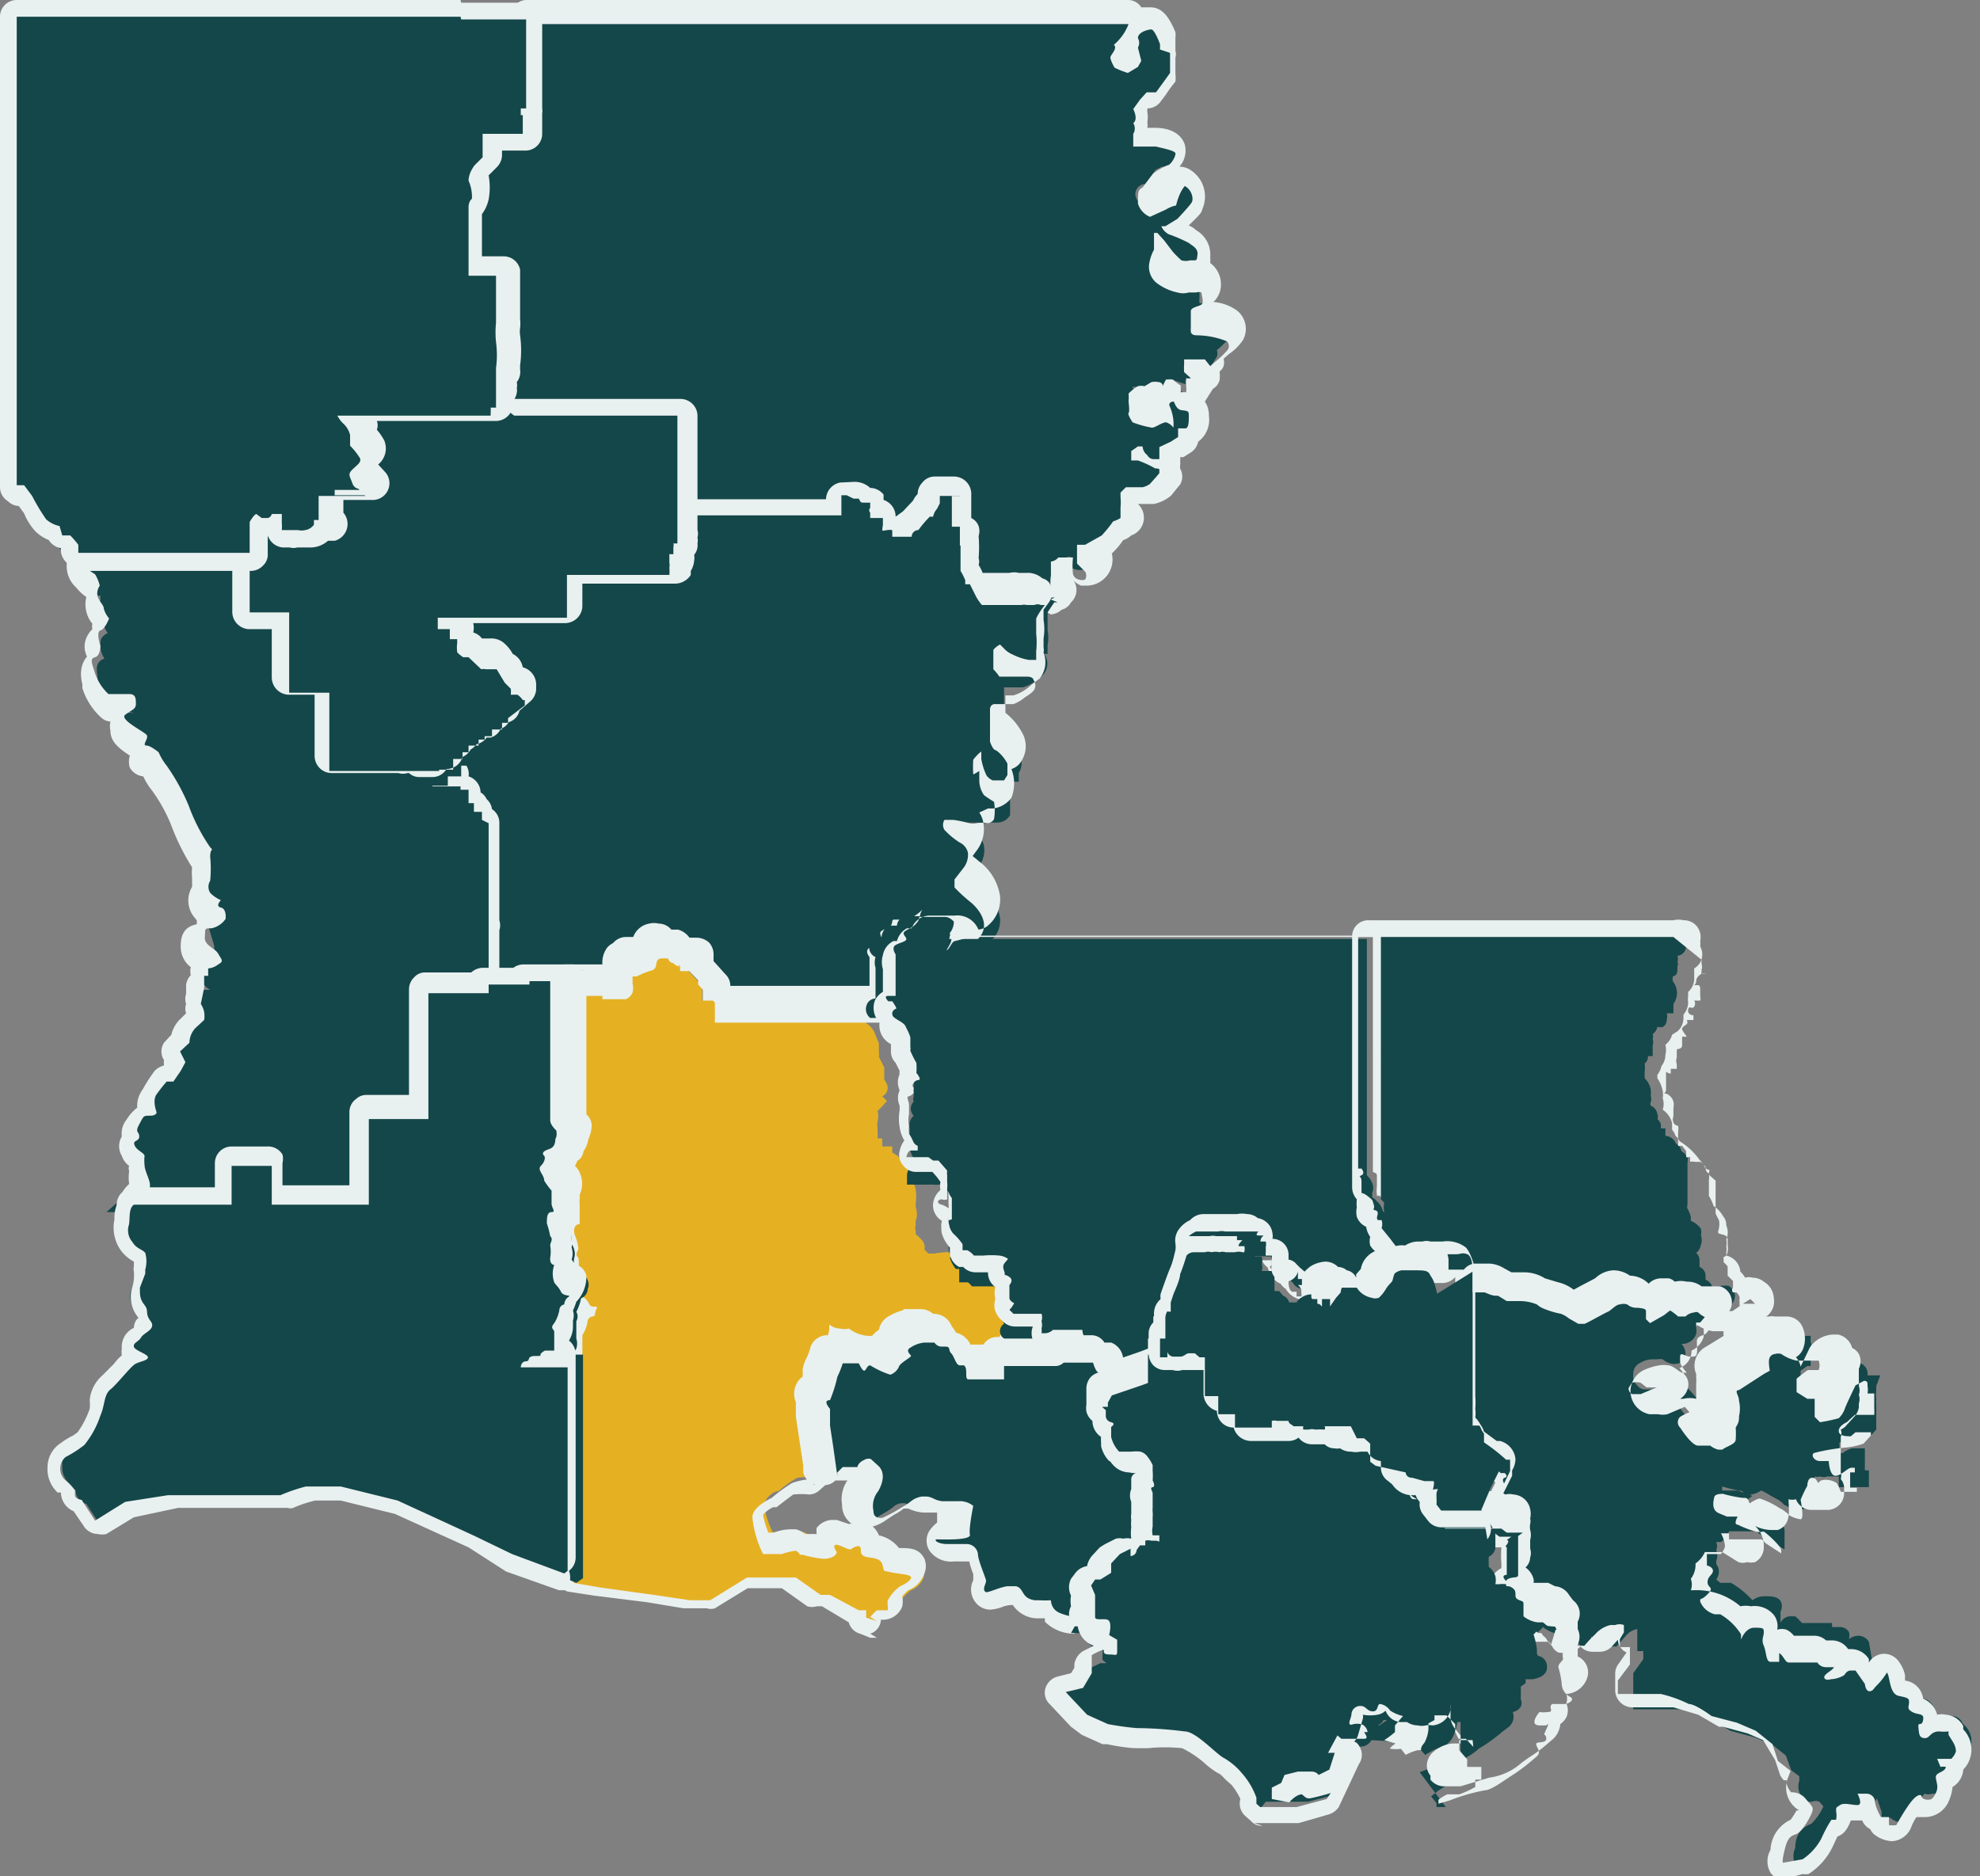 <svg id="Layer_1" data-name="Layer 1" xmlns="http://www.w3.org/2000/svg" viewBox="0 0 29.58 28.03"><rect x="0" y="0" width="29.58" height="28.03" fill="#808080" stroke="none"/><defs><style>.cls-1{fill:#144749;}.cls-2{fill:#e9f0f0;}.cls-3{fill:#e5b123;}</style></defs><title>lafayette-area-small</title><g id="Group_2714" data-name="Group 2714"><g id="Monroe-Ruston_Area" data-name="Monroe-Ruston Area"><path class="cls-1" d="M15.65,9.17l-.1-.1h0A.17.17,0,0,1,15.44,9h-.12l0,0h-.7l0,0a.5.5,0,0,1-.12-.17l-.06-.12,0-.09a.2.2,0,0,1,0-.21,1,1,0,0,0,0-.17.13.13,0,0,1,0-.07v0h-.1V7.54h0v0l-.06,0-.07,0,0,.07,0,.1h-.1L13.8,8l0,0h0v.1h-.13l-.2,0-.05,0-.07,0a.16.16,0,0,1-.11,0,.12.12,0,0,1,0-.08A.14.14,0,0,1,13,8a.17.17,0,0,1,0-.14h0a.14.14,0,0,1-.11-.05s0,0,0,0a.27.27,0,0,1-.08-.07.24.24,0,0,1,0-.09l-.1,0v.27H10.1V6.33H7.29l0,0,0,0-.14-.1.08-.06v0h0V5.94h.08l0,0v0l0,0h0l0,0a.16.16,0,0,1,.08-.15l0-.06.1,0v0h0a2.22,2.22,0,0,0,0-.36.42.42,0,0,1,0-.22v-.3a1.7,1.7,0,0,0,0-.21.88.88,0,0,0,0-.16H6.85v-1l-.2-.12L6.87,3l.06,0L7,3a.75.75,0,0,0,0-.21A.35.35,0,0,1,7,2.38l.09-.08V1.91h.6V1.85H7.66V1.49h.08V1l0-.69V.16h.13l2.46,0h2.44l1.71,0H17L17,.4v0a.4.4,0,0,1,.25-.1c.07,0,.14,0,.25.29V.69h0l0,0v0l0,.13V.93l0,.16v0l0,0-.13.18-.09.12,0,0h-.14l-.05.07L17,1.65a.42.42,0,0,1,0,.19A.24.24,0,0,1,17,2V2l.23,0h.05c.17,0,.3.06.34.17s-.13.3-.17.32l-.09,0-.1.05a.46.46,0,0,1-.07.1l-.08.11,0,0h0A.15.15,0,0,0,17,3a.22.22,0,0,0,.07.09L17.28,3l.13,0c0-.16.1-.3.23-.3a.25.25,0,0,1,.11,0c.09.07.21.27.12.41a2.13,2.13,0,0,1-.21.26l0,0h0l-.1,0,0,0a1.24,1.24,0,0,1,.23.11h0c.07.06.19.16.16.28v0a.17.17,0,0,1-.11.15.42.42,0,0,1,.14.06.3.3,0,0,1,.11.22.19.19,0,0,1-.07.16.24.24,0,0,1-.1,0h0s0,.07,0,.1a.28.28,0,0,0,0,.08H18a1.09,1.09,0,0,1,.43.11.23.23,0,0,1,.06.29s-.06.08-.18.18l0,0-.07.07-.06.05a.17.17,0,0,1,0,.1L18,5.61a.08.08,0,0,0,0,0c0,.06,0,.11,0,.12v0l0,0a.25.25,0,0,1-.15.06h0l0,0a.16.16,0,0,1-.08-.11h0l-.06,0v0l0,.06-.24-.08a.14.14,0,0,0,0,.06s0,0,0,0h0s0,0,0,0h0l-.07,0a.15.15,0,0,1-.13.06H17l-.08,0S17,6,17,6s0,0,0,.07,0,.06,0,.08v0h0l.21,0,.05,0a.3.3,0,0,1,.15,0v0a.19.19,0,0,1,0-.09.17.17,0,0,1,0-.14.23.23,0,0,1,.15-.07.17.17,0,0,1,.1,0l0,.07s0,0,0,0,.21,0,.21.21,0,.27-.16.3V6.6l-.07,0-.1.06h0l-.11,0V7h0a.09.09,0,0,1,0,0l0,0,0,.06-.05.06-.05.07-.09.09a.28.28,0,0,1-.18.09h-.22l-.05,0a.52.52,0,0,1,0,.14c.09.13.05.2,0,.25l-.11.06a1.56,1.56,0,0,1-.18.2l-.08.07,0,0h0s.06.08.06.1a.22.22,0,0,1-.05.23.23.23,0,0,1-.18.09h-.06A.26.26,0,0,1,16,8.48a.5.5,0,0,1,0-.16l-.06,0h0a.24.24,0,0,1,0,.08l0,.11a.79.79,0,0,0,0,.17v0l.05,0,.06.07,0,.08,0,0,0,0-.05,0,0,0ZM17.3,3.72a.47.47,0,0,0,0,.09.24.24,0,0,0,.05.18.74.74,0,0,0,.25.12.13.13,0,0,0,.09,0l0,0h0A.32.32,0,0,1,17.55,4c-.05,0-.13-.12-.16-.14h0ZM16.71.9h0l.09,0,.09-.06h0l0-.14V.68l0,0h0l0,0v0h0a1,1,0,0,1-.12.16.39.39,0,0,1-.07.17Z"/><path class="cls-2" d="M15.64,9a.26.26,0,0,1,.12-.07l0,0a.17.17,0,0,0-.06,0s0-.07,0-.12a.71.71,0,0,1,0-.21l0-.21s.06,0,.11-.06l.12,0h.1a1.14,1.14,0,0,0,0,.25.12.12,0,0,0,.09.08h0a.14.14,0,0,0,.09,0,.11.11,0,0,0,0-.12s-.12-.12-.12-.12V8.14l.12,0L16.46,8a2.25,2.25,0,0,0,.17-.21.48.48,0,0,0,.11-.05s0,0,0-.1,0,0,0-.06a.77.77,0,0,0,0-.15s0-.07,0-.07l.08-.08h.25a.31.31,0,0,0,.11-.05l.08-.09.06-.07,0-.06A.11.11,0,0,0,17.26,7,1.58,1.58,0,0,0,17,6.88c-.09,0-.1,0-.1,0V6.74L17,6.67h0l.07,0s0,.08.07.13a.11.11,0,0,0,.09.06h.09V6.68l.17-.08.11-.07V6.4l.11,0c.05,0,.05-.11.05-.18s0-.08-.1-.09S17.55,6,17.53,6h0s-.07,0-.06.06a.71.71,0,0,1,.06.22.6.6,0,0,1,0,.11.21.21,0,0,0-.11-.08h0c-.06,0-.16.08-.21.08h0a1.48,1.48,0,0,1-.29-.08s-.08-.12-.06-.14,0-.15,0-.18a.59.59,0,0,0,0-.11A.67.67,0,0,1,17,5.77a.24.24,0,0,1,.1,0h0a0,0,0,0,0,0,0l.1-.06a.24.24,0,0,1,.11,0h0a.06.06,0,0,1,.06.07l0,0a.58.58,0,0,1,.05-.11h.1a.89.89,0,0,0,.12.09s0,.09,0,.1h0l.08,0a.3.3,0,0,0,0-.09l0-.12a.13.13,0,0,0,.07,0s-.1-.09-.1-.09a.84.84,0,0,1,0-.12c0-.06,0-.07,0-.07H18s.08.1.08.1l.07-.06a1.52,1.52,0,0,0,.18-.17.1.1,0,0,0,0-.14,1.24,1.24,0,0,0-.45-.09c-.11,0-.09-.07-.09-.12s0-.18,0-.24.12-.07.16-.1,0-.13,0-.18a.13.13,0,0,0-.08,0l-.11,0a.31.31,0,0,1-.17,0,.77.77,0,0,1-.32-.15.31.31,0,0,1-.1-.29.67.67,0,0,1,.07-.2V3.48h.05l.1.11.13.17a1.53,1.53,0,0,0,.13.13.25.25,0,0,0,.13,0h.05c.05,0,.05,0,.06-.09s-.08-.13-.13-.17a2.23,2.23,0,0,0-.3-.13.24.24,0,0,1-.11-.12l.06,0,.18-.11s.17-.18.21-.24,0-.2-.1-.25h0s-.08.08-.13.29h0a.45.45,0,0,0-.15.06l-.24.11a.31.31,0,0,1-.18-.2c0-.18,0-.2.07-.24l.16-.21a1.05,1.05,0,0,1,.21-.12c.05,0,.13-.14.12-.18s-.17-.07-.29-.1l-.34,0V2a.15.15,0,0,0,0-.16c.08-.06,0-.21,0-.21l.1-.14.1-.11h.14l.08-.11.13-.18V.91l0-.12L17.33.74V.66S17.25.44,17.2.44,17,.48,17,.57a.14.14,0,0,1,0,.14l.05.2L17,1l-.15.09h0a1.19,1.19,0,0,1-.2-.08s-.07-.12-.06-.16.11-.13.05-.18a.76.76,0,0,0,.22-.31H14.46c-.44,0-1.71,0-1.71,0H7.85V1.62H7.78v.1h.07V2h-.6v.32l-.12.12A.23.23,0,0,0,7,2.7a.59.59,0,0,1,0,.27s0,.11-.05.12l-.1.05,0,0v1h.57s0,.17,0,.28,0,.33,0,.42a1.48,1.48,0,0,0,0,.29,1.46,1.46,0,0,1,0,.39v.09l0,.06h0v0l0,0s-.09,0-.08,0,0,0,0,0a.31.31,0,0,1,0,.07h0v0h0V6h0l0,0,0,0,0,0h0v0l0,.05h0l0,0h2.91v1.5h2.34V7.41h.08l.08,0s0,0,.08.06l.09,0h0s0,0,0,.08a.05.05,0,0,0,0,.07h0s0,0,0,0v0s0,.08,0,.08h.06l.06,0s0,.07,0,.1,0,.06,0,.09.11,0,.14,0,0,.09,0,.09h0l.07,0,.22,0a.1.1,0,0,1,.1-.1,1.77,1.77,0,0,1,.17-.2h.05A.26.26,0,0,1,14,7.6l.08-.08V7.41h.3V8h.13s-.09.11,0,.14a1.57,1.57,0,0,1,0,.29s-.06.06,0,.11l.11.22a.65.65,0,0,0,.09.13l.59,0a.14.14,0,0,1,.08,0l0,0h.08a.12.12,0,0,1,.1,0s.06,0,.06,0l0,0m0,.25a.25.25,0,0,1-.16-.06l-.08,0h-.05l-.1,0h0l-.6,0a.25.25,0,0,1-.18-.08,1.51,1.51,0,0,1-.14-.21l-.05-.12,0-.09a.36.36,0,0,1,0-.29V8.26l0,0A.26.26,0,0,1,14.1,8V7.9L14,8l-.08.09-.07.07a.26.26,0,0,1-.21.14h-.2l-.13,0a.22.22,0,0,1-.2-.1.1.1,0,0,1,0-.05.26.26,0,0,1-.11-.1.21.21,0,0,1,0-.12.18.18,0,0,1-.07,0l0-.05h0a.26.26,0,0,1-.21.11H10.23a.25.25,0,0,1-.18-.08A.22.22,0,0,1,10,7.71V6.46H7.33a.27.27,0,0,1-.15,0l0,0a.26.26,0,0,1-.1-.2v0a.17.17,0,0,1,0-.07H7a.32.32,0,0,1,.1-.18h0v0a.06.06,0,0,1,0,0,.28.28,0,0,1,.11-.25l0-.07v0a1.12,1.12,0,0,0,0-.31,1.24,1.24,0,0,1,0-.26s0-.05,0-.07,0-.14,0-.23,0-.15,0-.2v0H7a.25.25,0,0,1-.25-.25V3.29a.34.34,0,0,1,0-.17.27.27,0,0,1,.15-.21h0a.42.42,0,0,0,0-.14A.46.46,0,0,1,7,2.29l0,0V2a.25.25,0,0,1,.25-.25h.29s0,0,0-.06v-.1a.23.23,0,0,1,.08-.18V.29A.26.26,0,0,1,7.67.11.24.24,0,0,1,7.85,0h4.9s1.28,0,1.71,0h2.39a.23.23,0,0,1,.2.11h0l.14,0c.19,0,.29.18.37.37a.31.31,0,0,1,0,.08l0,.07,0,.13a.17.17,0,0,1,0,.1V1.1a.56.56,0,0,1,0,.12,1.86,1.86,0,0,0-.14.19l-.09.12a.25.25,0,0,1-.19.09h0l0,.05a.45.45,0,0,1,0,.16.19.19,0,0,1,0,.08l.12,0h0c.19,0,.38.07.44.25a.36.36,0,0,1-.08.33h0a.31.31,0,0,1,.18.06.47.47,0,0,1,.16.58c0,.06-.14.17-.2.24a.3.3,0,0,1,.11.07h0a.42.42,0,0,1,.21.4h0a.51.51,0,0,1,0,.09h0a.39.39,0,0,1,.16.32.35.35,0,0,1-.11.26l-.05,0a.7.7,0,0,1,.4.13.35.35,0,0,1,.09.44.79.79,0,0,1-.21.21l0,0-.08.07h0a.21.21,0,0,1,0,.11.17.17,0,0,1-.06.08.63.63,0,0,1,0,.13.22.22,0,0,1-.1.13L18,6a.36.36,0,0,1,.06.21.41.41,0,0,1-.16.39.25.25,0,0,1-.11.16l-.11.07h0l-.05,0v0a.13.13,0,0,1,0,.06.13.13,0,0,1,0,.06V7a.24.24,0,0,1,0,.24l-.05.06h0l-.08.1a.58.58,0,0,1-.26.13H17v0A.28.28,0,0,1,16.9,8a.31.31,0,0,1-.12.07,1.21,1.21,0,0,1-.17.2h0l0,0a.39.39,0,0,1-.36.48l-.1,0A.35.35,0,0,1,16,8.63v0l0,0A.25.25,0,0,1,16,9l0,0a.22.22,0,0,1-.14.11.26.26,0,0,1-.16.07Z"/></g><g id="Alexandria_Area" data-name="Alexandria Area"><path class="cls-1" d="M10.55,15.11v-.37l-.23-.24,0,0v-.1H9.93l.07-.1,0,0h0l0,0h0a.17.17,0,0,1-.12-.06h0v0a.24.24,0,0,1-.2.17h0l-.13.07h0a.42.42,0,0,1,0,.2.35.35,0,0,1-.17.17h0s0,0-.07.05H8.93l0,0H8l0,.05H7.18V14h0V12.38h0l-.08,0v-.09H7v-.08H6.84V12H6.76v0H6.57v0H6.34v-.06H6.27l0-.11v-.08l0-.14h.22v-.12h.2v-.16h.15v-.09h.1V11H7v-.08h.1v-.07h.11v-.09h.08v0h.06v-.06h0v0h.09l0,0,.14-.11s0,0,0,0l-.1,0-.11-.05,0-.11-.08-.07h0l-.06-.09H7.23l0,0,0,0h0l0,0L7,9.94H6.93l-.11,0c-.05,0-.16-.1-.16-.2a.66.66,0,0,1,0-.11h0l-.09,0V9.53H6.52a.21.21,0,0,1-.12,0,.3.3,0,0,1-.07-.17.14.14,0,0,1,.06-.11,0,0,0,0,0,0,0h0l0-.17h1.9V8.46H9.79l0-.07H10v-.1l0,0a.17.17,0,0,1,0-.17A.1.1,0,0,1,10.05,8h0A.13.13,0,0,1,10,8a.13.13,0,0,1,.06-.11V7.58h2.34V7.3h.2a.23.23,0,0,1,.17,0l0,0h.07a.11.11,0,0,1,.1.06.11.11,0,0,1,0,.08.13.13,0,0,1,.09.1l0,0h0a.18.18,0,0,1,.11.18s0,0,0,0a.16.16,0,0,1,.08.06h.12a.2.2,0,0,1,.12-.1c.07-.09.15-.16.15-.17l0,0h0s0-.07.06-.09l0,0V7.29h.55v.58h.28l-.15.18,0,.07c0,.1,0,.29,0,.31v.05l0,0h0l0,.05a.9.9,0,0,1,.07.14l0,.06h.5a.29.29,0,0,1,.11,0h.11a.27.27,0,0,1,.18.07h0l0,0,0,0L15.8,9,15.75,9v0h0l-.1.15s0,.15,0,.19v.07a.62.62,0,0,1,0,.23l0,.13v0l-.05,0h0a.08.08,0,0,0,0,0,.25.25,0,0,1,0,.29.32.32,0,0,1-.09.08l0,0a.55.55,0,0,1-.23.13l-.06,0H15v0c0,.05,0,.29,0,.38A.15.15,0,0,0,15,11a.79.79,0,0,1,.22.25.29.29,0,0,1,0,.3l0,.06,0,.07h-.28c.05,0,.14.06.15.16,0,.27,0,.31,0,.34a.22.22,0,0,1-.19.11l-.11,0a.38.38,0,0,1-.17,0h0l-.12,0-.12,0h0a.67.67,0,0,0,.14.11.36.36,0,0,1,.18.24.4.4,0,0,1-.08.31l-.13.17h0l.2.18a.63.63,0,0,1,.25.42.4.4,0,0,1-.13.33l0,0h0l-.21,0-.2.05,0,0a.26.26,0,0,1-.1.11l-.07,0h-.07l0-.07a.17.17,0,0,1,0-.17l0,0h0a.34.34,0,0,1,0-.16l0,0h-.06a.27.27,0,0,1-.12,0h-.11a.33.33,0,0,1-.15.14l-.05,0a.14.14,0,0,1,0,.1.38.38,0,0,1-.13.1h0v.2l0,.47V15h-.05l.1.1H10.55Z"/><path class="cls-2" d="M12.65,7.4h-.08V7.7H10.23v.21l-.06,0s0,0,0,0a.08.08,0,0,1,0,.05s0,.11,0,.11l-.06,0s0,.07,0,.07a.05.05,0,0,1,0,.06.17.17,0,0,1,0,.07.65.65,0,0,1,0,.11l0,.06H10l0,0s0,0,0,0H8.45v.59h-2l.07,0s0,0,0,.07,0,.08,0,.1a.08.08,0,0,0,0,0h.14v.08l.11,0,0,0,0,.06a.5.5,0,0,0,0,.13s.06.07.09.08l.08,0H7s.13.1.13.1h0a.15.15,0,0,1,.07,0h.16l.1.14.09.08s.06,0,0,0a.3.3,0,0,1,0,.09l.1,0a.28.28,0,0,1,.08.08h.07v.08l-.25.19v.07H7.54v0h0v.06H7.44v0H7.36V11H7.25v.06H7.16v.09H7v.1h-.1v.1H6.77v.16H6.56v.12h-.2v.07h.09v.06h.23v0h.19v.05H7V12h.11v.09h.07v.12l.1.05v1.6h0v.81h.58l0-.05H8.6l.12,0h0l.25,0,0,.05H9.1l.08,0a.19.19,0,0,0,.1-.1.27.27,0,0,0,0-.13c0-.07,0-.11,0-.11h0s0,0,.06,0h0a1.34,1.34,0,0,1,.19-.08s.09,0,.1-.08,0-.09.09-.11l.08,0h0s0,.07.07.07h0l0,0s.12,0,.1.06,0,0,0,0,0,.06,0,.06h.27v.2l.26.27V15l2.05,0h.33s-.07-.07,0-.08h.11v-.62s-.08-.09,0-.14.13,0,.16-.09,0-.08,0-.13.15-.07.17-.13,0-.07.05-.07h.17l.09,0H14c.07,0,.14,0,.14.07s0,.1-.07.17,0,.11,0,.17-.06.09-.05.09h0s.08-.13.13-.14l.23-.06.22,0h0c.26-.25-.06-.53-.1-.56a2.5,2.5,0,0,1-.24-.22s0-.11,0-.12l.14-.18a.32.32,0,0,0,.06-.22.22.22,0,0,0-.12-.15,1.16,1.16,0,0,1-.23-.19.14.14,0,0,1,0-.15s0,0,0,0l.13,0a1.69,1.69,0,0,1,.24.05h0a.25.25,0,0,0,.11,0,.42.42,0,0,1,.16,0,.12.12,0,0,0,.1-.06.76.76,0,0,0,0-.26s-.1-.06-.15-.1a.39.39,0,0,1-.07-.23s0-.11,0-.13h0s-.08.05-.09.05h0a1.61,1.61,0,0,1,0-.22s.07-.09.12-.12h0s0,0,0,.11a.92.92,0,0,0,.08.25.24.24,0,0,0,.09.07.06.06,0,0,1,0,0H15l.05-.08s0-.1,0-.17a.56.56,0,0,0-.17-.2c-.05,0-.09-.13-.09-.13v-.41c0-.06,0,0,0-.07s.06-.08.06-.08h.23l.06,0a.55.55,0,0,0,.17-.1s.1-.06.13-.1a.13.13,0,0,0,0-.16s0-.05-.1-.05h-.08c-.12,0-.12,0-.2,0s-.1,0-.13,0a.65.65,0,0,0-.09-.11V9.71a.31.31,0,0,1,.1-.08h0s0,0,.06.06a.36.36,0,0,0,.13.09.83.83,0,0,0,.24.08l.11,0,0-.13a1.18,1.18,0,0,0,0-.26c0-.06,0-.19,0-.23a1,1,0,0,1,.13-.2h0l0,0s0,0-.06,0a.12.12,0,0,0-.1,0h-.11a.16.16,0,0,0-.08,0l-.59,0a.65.65,0,0,1-.09-.13l-.11-.22s0-.11,0-.11a1.57,1.57,0,0,0,0-.29c-.1,0,0-.14,0-.14h-.13V7.41h-.3v.11L14,7.6a.26.26,0,0,0-.06.12h-.05a1.77,1.77,0,0,0-.17.2.1.1,0,0,0-.1.1l-.22,0-.07,0h0s0-.06,0-.09-.12,0-.14,0,0-.07,0-.09,0-.09,0-.1l-.06,0H13s0,0,0-.08v0s0,0,0,0h0a.05.05,0,0,1,0-.07s0-.08,0-.08h0l-.09,0c-.05,0-.05,0-.08-.06l-.08,0m0-.25a.34.34,0,0,1,.25.09h0a.26.26,0,0,1,.2.1l0,.08,0,0a.1.1,0,0,1,0,0h0a.26.26,0,0,1,.18.25h0l.11-.08.15-.16,0,0a.36.36,0,0,1,.07-.1h0a.24.24,0,0,1,.07-.17.23.23,0,0,1,.18-.09h.3a.26.26,0,0,1,.25.25v.37a.22.22,0,0,1,.11.12.25.25,0,0,1,0,.15.43.43,0,0,1,0,0,2,2,0,0,1,0,.33.16.16,0,0,1,0,.1.67.67,0,0,1,.06.12h.4a.29.29,0,0,1,.14,0h.11a.33.33,0,0,1,.24.08.21.21,0,0,1,.1.06l0,0a.26.26,0,0,1,0,.3l0,0-.08.11s0,.12,0,.15a.43.43,0,0,1,0,0,.85.85,0,0,1,0,.28l0,.13a.2.2,0,0,1,0,.08.39.39,0,0,1-.06.39l-.12.09h0a.67.67,0,0,1-.27.16l-.06,0-.06,0h0v.26a.94.94,0,0,1,.24.28.41.41,0,0,1,0,.44.08.08,0,0,1,0,0,.26.26,0,0,1-.15.12v0a.59.59,0,0,1,0,.43.4.4,0,0,1-.28.16h-.07l-.13.06a.39.39,0,0,1,.06.15.53.53,0,0,1-.1.42l-.06.08.11.09a.79.79,0,0,1,.3.51.51.51,0,0,1-.17.43.26.26,0,0,1-.16.07l-.2,0-.14,0a.36.36,0,0,1-.14.13l-.13,0a.25.25,0,0,1-.22-.13.29.29,0,0,1,0-.3v0h0a.67.67,0,0,1-.14.11.2.2,0,0,1-.05.09.24.24,0,0,1-.1.1h0v.6a.25.25,0,0,1-.16.25.27.27,0,0,1-.21.1h-.33l-2.05,0h0a.25.25,0,0,1-.25-.25v-.2l-.19-.2a.24.24,0,0,1-.06-.11h0a.25.25,0,0,1-.2-.14l0,0h0a.36.36,0,0,1-.23.14h0l-.09.05a.35.35,0,0,1,0,.17.47.47,0,0,1-.23.23l-.1.06A.56.56,0,0,1,9,15a.33.33,0,0,1-.14,0H8.72l-.16,0H8a.3.3,0,0,1-.16.05H7.3a.25.25,0,0,1-.25-.25v-.66a.3.3,0,0,1,0-.15V12.46a.23.23,0,0,1-.1-.16,0,0,0,0,1,0,0A.25.25,0,0,1,6.72,12h0a.22.22,0,0,1-.13,0h-.1a.23.23,0,0,1-.18-.08.23.23,0,0,1-.15-.19v-.08a.29.29,0,0,1,0-.2.25.25,0,0,1,.18-.08.25.25,0,0,1,.19-.12.24.24,0,0,1,.17-.15A.3.3,0,0,1,6.79,11,.31.31,0,0,1,7,10.89a.26.26,0,0,1,.11-.07l.08-.06a.25.25,0,0,1,.15-.11h0l0,0a.27.27,0,0,1,.12-.09l0,0h0a.24.24,0,0,1-.1-.19l0,0-.05,0,0,0h0l-.12,0h0l-.1,0-.09-.06h0l-.12,0a.36.36,0,0,1-.25-.31.1.1,0,0,0,0,0l0,0h0a.49.49,0,0,1-.19-.1.34.34,0,0,1-.1-.25.28.28,0,0,1,0-.18.24.24,0,0,1,.24-.19H8.2V8.59a.25.25,0,0,1,.25-.25H9.77l.06,0s0,0,0-.05a.26.26,0,0,1,0-.23l0,0V8A.28.28,0,0,1,10,7.8V7.71a.25.25,0,0,1,.25-.25h2.09v0a.26.26,0,0,1,.21-.25Z"/></g><g id="Toledo_Bend-Lake_Country_Area" data-name="Toledo Bend-Lake Country Area"><path class="cls-1" d="M5.64,18.12H3.93V17.5H3.59v.61h-2l.25-.22h0a.13.13,0,0,0,0-.06.26.26,0,0,1,.16-.12s0-.05,0-.07A.52.52,0,0,1,2,17.44a.38.38,0,0,1,0-.12H2a.34.34,0,0,1-.12-.14A.16.16,0,0,1,2,17a.21.21,0,0,1,0-.21H2c.06-.08.1-.15.2-.17a.3.3,0,0,1,0-.27,2.45,2.45,0,0,1,.16-.2l0,0h.09l0-.08v-.05l0,0,0,0,0-.11,0-.07.05-.06a.53.53,0,0,1,.13-.13.44.44,0,0,1,.11-.23l.12-.11s0,0,0,0l0,0,0,0v-.13h0l0,0v-.28l.06,0H3v-.11h.14l0,0,0,0a.31.31,0,0,1-.16-.27v0c0-.16.05-.21.21-.22h0a.13.13,0,0,0,.07,0s0,0,0,0a.13.13,0,0,1-.06-.1s0,0,0-.07L3,13.46a.3.3,0,0,1,0-.3A.72.72,0,0,0,3,13c0-.05,0-.11,0-.16s0,0,0,0a3.06,3.06,0,0,1-.33-.65,2.56,2.56,0,0,0-.3-.55.75.75,0,0,1-.13-.21.28.28,0,0,0-.09-.05.19.19,0,0,1-.12-.07.19.19,0,0,1,0-.17l0,0c-.18-.12-.28-.19-.29-.3a.16.16,0,0,1,.06-.13l.09-.06H2v0H2l-.3-.05h0l0,0a.88.88,0,0,1-.24-.37l0-.07c0-.1-.07-.26.1-.32v0a.37.37,0,0,1-.05-.29.18.18,0,0,1,.1-.09l0,0a.28.28,0,0,1-.06-.15l0,0a.33.33,0,0,1-.05-.34c0-.06,0-.06,0-.07l-.05,0-.13-.11a.6.6,0,0,1-.06-.19L.84,8.14h3V9h.59v1.2H5V11.4H6.21v0h.15l0,0,0,0,0,0h.11v.07h.23v0H7v0h.08v.21H7.2V12h.07v.17h0l.08,0v1.56h0V15H7.3l-.44,0-.34,0v1.87H6.06l-.22,0h-.2v1.31Z"/><path class="cls-2" d="M5.51,18V16.65l.19,0h.12l.24,0H6.4V14.78l.47,0,.43,0V13.9h0V12.3l-.1-.05v-.12H7.08V12H7v-.2H6.88v-.05H6.7v0H6.46v-.06H6.37v-.07h0l-.05,0H6.09v0H4.91V10.36h-.6V9.16H3.72V8.27H1.2l0,0a.71.71,0,0,0,.05.18,1,1,0,0,0,.17.13.6.6,0,0,1,.07.17c-.11.18.06.26.06.34a.37.37,0,0,0,.08.15s-.06.16-.13.18,0,.23,0,.23,0,.15-.08.17-.05.08,0,.24a.75.75,0,0,0,.2.31l.31,0c.1,0,.1.07.1.15s-.07.09-.16.16.28.25.32.3-.08.16,0,.16h0c.06,0,.18.1.18.1a.86.86,0,0,0,.12.2,3.11,3.11,0,0,1,.33.6,2.74,2.74,0,0,0,.32.62c.06.06,0,0,0,.14a1.84,1.84,0,0,1,0,.36.17.17,0,0,0,0,.18.5.5,0,0,0,.16.11s-.09.09,0,.11.07.17.07.17a.34.34,0,0,1-.21.14c-.11,0-.09,0-.1.13s.15.16.2.25.09.11,0,.16a.29.29,0,0,1-.15.06v.11l-.06,0v.13l0,.05L3,15a.35.35,0,0,1,.05.12.4.4,0,0,1,0,.12l-.13.12a.33.33,0,0,0-.09.22s-.14.13-.14.13l.08.16L2.7,16V16l-.11.16h-.1a2.39,2.39,0,0,0-.15.19c-.07.09,0,.27,0,.27s0,.05-.1.05-.09,0-.16.13,0,.1,0,.18-.1.05-.07.13.14.11.15.16a.57.57,0,0,0,0,.14c0,.08.08.22.08.29s0,.08-.09.1-.08.1-.18.16H3.46v-.61H4l0,0V18H5.51m0,.25H4.06A.25.25,0,0,1,3.81,18v-.37h-.1V18a.25.25,0,0,1-.25.25H2a.27.27,0,0,1-.24-.16.25.25,0,0,1,.07-.28l0,0h0a.48.48,0,0,1,.1-.12.58.58,0,0,1,0-.19.11.11,0,0,1,0-.08.3.3,0,0,1-.11-.15.28.28,0,0,1,0-.29.33.33,0,0,1,.07-.25h0a.67.67,0,0,1,.16-.18.41.41,0,0,1,.08-.27A2.53,2.53,0,0,1,2.31,16a.29.29,0,0,1,.14-.08.31.31,0,0,1,0-.08l0,0a.24.24,0,0,1,0-.26l.11-.12a.48.48,0,0,1,.15-.25l.07-.07a.22.22,0,0,1,0-.14v0a.24.24,0,0,1,0-.15v-.13a.26.26,0,0,1,.07-.15.26.26,0,0,1,0-.12.38.38,0,0,1-.15-.32v0c0-.19.08-.29.24-.32l0-.06v0a.76.76,0,0,1-.07-.09.4.4,0,0,1,0-.41s0-.09,0-.12a.88.88,0,0,1,0-.17,3.48,3.48,0,0,1-.32-.65,2.4,2.4,0,0,0-.28-.5,1,1,0,0,1-.13-.21h0a.26.26,0,0,1-.2-.13.3.3,0,0,1,0-.18c-.15-.1-.29-.2-.29-.37a.32.32,0,0,1,0-.14H1.64a.22.22,0,0,1-.13-.06,1,1,0,0,1-.28-.44v-.06c-.05-.19,0-.33.07-.41a.33.33,0,0,1,0-.3.44.44,0,0,1,.08-.11.19.19,0,0,1,0-.08h0a.46.46,0,0,1-.09-.4h0a.66.66,0,0,1-.15-.14A.43.43,0,0,1,1,8.4a.22.22,0,0,1,0-.22A.25.25,0,0,1,1.2,8H3.73A.24.24,0,0,1,4,8.27V8.9h.35a.24.24,0,0,1,.24.25v.95h.36a.25.25,0,0,1,.24.25v.92h.93a.24.24,0,0,1,.12,0h.1a.28.28,0,0,1,.17.07l0,0,0,0,.07,0H6.7a.33.33,0,0,1,.13,0h0A.23.23,0,0,1,7,11.6a.26.26,0,0,1,.18.24.22.22,0,0,1,.09.1.24.24,0,0,1,.08.15.24.24,0,0,1,.11.21v1.45a.25.25,0,0,1,0,.15v.94a.27.27,0,0,1-.08.18.24.24,0,0,1-.17.07h0l-.44,0h-.2v1.61a.25.25,0,0,1-.25.25H5.76V18A.25.25,0,0,1,5.51,18.25Z"/></g><g id="Lafayette_Area" data-name="Lafayette Area"><path class="cls-3" d="M13.08,24.3l-.08,0-.15-.05-.09,0v-.11l0,0h0l-.4-.22h-.15l0,0-.38-.26,0,0h0l-.27,0h-.33l-.52.32h-.39l-.54-.08-.8-.11-.4-.07h0l-.08,0v-3H7.65v-.12a.22.22,0,0,1,.19-.22h0a.21.21,0,0,1,.18-.09A.35.35,0,0,1,8.19,20h.14a.09.09,0,0,1,0-.05.4.4,0,0,1,0-.11.19.19,0,0,1,0-.21.33.33,0,0,0,.05-.15v0a.28.28,0,0,1,.07-.11s0,0-.05-.06l0-.06a.14.14,0,0,1-.06-.07.5.5,0,0,1,0-.3.19.19,0,0,1,0-.16.31.31,0,0,0,0-.08.06.06,0,0,0,0,0,.21.21,0,0,1,0-.17.56.56,0,0,0,0-.15.25.25,0,0,1,0-.24A.21.21,0,0,1,8.43,18a.09.09,0,0,1,0-.05.43.43,0,0,0,0-.05.11.11,0,0,0,0-.05l0,0a.56.56,0,0,1-.09-.13l0-.06a.22.22,0,0,1,0-.3s0,0,0,0a.18.18,0,0,1,0-.13A.23.23,0,0,1,8.49,17h0v0a.26.26,0,0,1,0-.1.36.36,0,0,1-.07-.18c0-.08,0-.6,0-.62V14.51l.16,0h.46v0l0,0,0,0a.26.26,0,0,0,0-.07.23.23,0,0,1,0-.2l.06-.05a.17.17,0,0,1,.12,0h0l.08,0,.09,0h0a.2.2,0,0,1,.17-.18h0l.09,0a.14.14,0,0,1,.12.06h0a.14.14,0,0,1,.1.05h0a.16.16,0,0,1,.11.09l0,0h.29v.28l.22.24,0,0v.22h2.38l0,.05s0,0,.06.08v0a.17.17,0,0,1,0,.2h0a.34.34,0,0,1,.14.16h0l.06.15v.13a.16.16,0,0,1,0,.07l.08.16v.18a.31.31,0,0,1,.05.1.14.14,0,0,1-.08.15l.07.07-.08.09s0,0-.06.06,0,0,0,0v0a.33.33,0,0,1,0,.16.22.22,0,0,0,0,.09s0,.06,0,.08a.35.35,0,0,1,0,.08l0,0h0l.07,0v.12h.15v.09h0l0,0,.08.05h0a1.3,1.3,0,0,1,.14.17,0,0,0,0,1,0,0h0l.06.07v.12h0a.26.26,0,0,1,.07.15.76.76,0,0,1,0,.2v.06h0a.28.28,0,0,1,0,.2.41.41,0,0,0,0,.07h0a.12.12,0,0,0,0,.08l0,.05c.09.08.12.11.13.16a.15.15,0,0,1,0,.07l.06.06h.09A1.27,1.27,0,0,1,15,19h0a.29.29,0,0,1,.19.11.16.16,0,0,1-.06.21h0l0,0c.06,0,.07.13.08.2v.11l0,.08.11.05-.07.12h.35a.11.11,0,0,1,.06,0,.27.27,0,0,1,.11.19v0a.37.37,0,0,1,0,.11.2.2,0,0,1,0,.08l0,.11h-.11l-.15,0h-.41v.12H15v.11l-.13,0h-.54c-.14,0-.14-.18-.15-.24h0c-.11,0-.15-.1-.18-.16l0-.05a.21.21,0,0,1,0-.06h0a.21.21,0,0,1-.15-.06h-.05l-.08,0-.1,0a.08.08,0,0,1,0,.08.12.12,0,0,1-.09.08.31.31,0,0,0-.11.08.3.3,0,0,1-.21.2h0a.61.61,0,0,1-.26-.1l0,0a.16.16,0,0,1-.12.06.17.17,0,0,1-.15-.1H12.4a1.12,1.12,0,0,1-.05.13.32.32,0,0,0,0,.09,1,1,0,0,1-.08.26v0h0v.29l0,.32.06.42h0V22l0,0-.09.08,0,0h-.05a1.08,1.08,0,0,0-.28,0,1.62,1.62,0,0,0-.28.2h0c-.1,0-.21.14-.22.2a1.63,1.63,0,0,0,.13.41h.2a.54.54,0,0,1,.2,0h.06a.23.23,0,0,1,.11.07.19.19,0,0,1,.1,0l.16,0h0l.05,0a.15.15,0,0,1,0-.12.18.18,0,0,1,.15-.07h0a.37.37,0,0,1,.15.05l.05,0,.05,0a.24.24,0,0,1,.1,0L13,23a.17.17,0,0,1,.1.16l.07,0a.39.39,0,0,1,.23.14.09.09,0,0,1,0,.06h0l.11,0c.13,0,.24,0,.28.11a.13.13,0,0,1,0,.12.33.33,0,0,1-.18.17l0,0a.71.71,0,0,0-.15.15v0a.26.26,0,0,1,0,.12.19.19,0,0,1-.2.12h0l-.07,0,0,0Z"/><path class="cls-2" d="M13,24.16a.88.88,0,0,1,.1-.1h0l.08,0h0s.07,0,.08,0,0-.07,0-.14a.59.59,0,0,1,.19-.22s.14-.06.16-.12-.18-.06-.31-.09-.08,0-.12-.12-.23-.08-.29-.13,0-.11-.06-.14h0s-.06,0-.12.05h0c-.06,0-.12-.05-.21-.07h0c-.08,0,0,.11,0,.11s0,.08-.16.1h-.05a1.76,1.76,0,0,1-.3-.06c-.09,0,0,0-.1-.06h0a.91.91,0,0,0-.21.05h-.28a1.58,1.58,0,0,1-.16-.55c0-.16.29-.29.29-.29a2.33,2.33,0,0,1,.3-.22.94.94,0,0,1,.34-.06L12.2,22v-.11l-.06-.43-.05-.33,0-.25s-.11-.11,0-.13a2.08,2.08,0,0,0,.11-.35,1.42,1.42,0,0,0,.08-.2h.24s0,.11.08.11,0-.08.09-.08h0a1.35,1.35,0,0,0,.3.14h0a.2.2,0,0,0,.13-.12s.11-.13.18-.16-.06-.08,0-.13a.44.44,0,0,1,.2-.07h.08l.07,0,0,0s.06.06.1.06H14c.06,0,.05.06.09.1s.07.17.13.18h.06s0,0,0,0,0,.19.07.21h.53v-.08h0v-.12h.54l.15,0a.23.23,0,0,0,0-.07.21.21,0,0,0,0-.11.18.18,0,0,0,0-.11l0,0h-.42l-.06-.06s0,0,0,0a.3.3,0,0,0,.07-.1s-.08,0-.06-.08,0-.12,0-.12l0-.07s0-.1,0-.12-.07,0-.07-.05,0-.13,0-.16.07,0,.05-.06-.07,0-.13-.05a1.25,1.25,0,0,0-.24,0h-.14a.31.31,0,0,0-.1-.08l-.07,0v-.09s.05,0,0,0a.87.87,0,0,0-.14-.16.39.39,0,0,1-.06-.13.22.22,0,0,1,0-.13s0-.11,0-.11a.36.36,0,0,0-.11-.06c-.06,0,0-.08,0-.08a.12.12,0,0,0,.08,0s0-.13,0-.16a.47.47,0,0,0,0-.1l0,0v-.1s0,0,0,0a.27.27,0,0,1,0-.07l-.13-.15-.07,0s-.06-.05-.08-.05,0,0,0,0h-.33s0-.1.07-.1h.1v-.07a.12.12,0,0,1-.07-.07l0-.11a.38.38,0,0,1,0-.12.39.39,0,0,1,0-.17s0-.08,0-.14,0-.1,0-.13a.16.16,0,0,0,.07-.05.11.11,0,0,1,0-.06s0-.06,0-.09.1,0,.09-.06-.05-.07-.05-.09a.92.92,0,0,0,0-.15,1.48,1.48,0,0,1-.09-.18.19.19,0,0,0,0-.06v-.14a.59.59,0,0,0-.05-.12c0-.06,0-.07-.12-.13s-.11-.07-.1-.12,0,0,.06-.06-.05-.08-.06-.11a.14.14,0,0,0,0,0H10.68v-.3l-.25-.27v-.2h-.27s0,0,0-.06-.06,0,0,0-.06,0-.1-.06l0,0h0s-.06,0-.08-.07h0l-.09,0c-.08,0-.08.06-.09.11s-.05.07-.1.08a1.34,1.34,0,0,0-.19.08h0s0,0-.06,0h0s0,0,0,.11a.27.27,0,0,1,0,.13.19.19,0,0,1-.1.1l-.08,0H9l0-.05-.24,0h0a.31.31,0,0,1-.13,0v1.42s0,.54,0,.62.09.15.09.15a.21.21,0,0,1,0,.1s0,.14-.11.18-.08.07-.06.1a.16.16,0,0,1-.06.15c-.06.06,0,.13.06.22a.45.45,0,0,0,.11.15c0,.06,0,.12,0,.19s0,.13,0,.13h0c-.08,0-.1.09-.07.17a.67.67,0,0,1,.05.19c0,.05-.06.09,0,.14a.54.54,0,0,1,0,.18c0,.08.1.07.06.11a.39.39,0,0,0,0,.26c0,.05.06.05.1.14s.15,0,.11.08,0,.1-.06.11a.09.09,0,0,0-.07.06.54.54,0,0,1-.08.22c0,.08,0,.09,0,.13s0,.11,0,.16,0,.07,0,.12,0,0,0,0H8.22c-.1,0,0,.07-.14.08s-.06,0-.15.08l0,0s0,0,0,0h0c-.07,0-.07.09-.07.09h.71v.89l0,2.15h0l.4.07.8.11.54.08h.3l.55-.34h.37l.36,0,0,0,.37.26h.14l.43.23.11,0v.11l.16.05m0,.25H13l-.15-.06a.24.24,0,0,1-.17-.17L12.28,24H12.2a.23.23,0,0,1-.14,0l-.38-.27h0l-.22,0h-.29l-.49.3a.19.19,0,0,1-.12,0h-.35l-.54-.09-.8-.1h0l-.39-.06,0,0h0a.25.25,0,0,1-.17-.23l0-2.15v-.64H7.77a.25.25,0,0,1-.24-.25.33.33,0,0,1,.3-.34A.31.31,0,0,1,8,20a.52.52,0,0,1,.15-.07h0v0a.29.29,0,0,1,0-.3.3.3,0,0,0,0-.11v0a.92.92,0,0,1,0-.09h0a.49.49,0,0,1-.08-.1.62.62,0,0,1,0-.34.26.26,0,0,1,0-.2.44.44,0,0,0,0-.1h0a.32.32,0,0,1,0-.18.24.24,0,0,0,0-.08.38.38,0,0,1,0-.36.24.24,0,0,1,.1-.1v0a.42.42,0,0,1-.09-.14.08.08,0,0,1,0,0c-.12-.2-.09-.33,0-.42a.32.32,0,0,1,0-.14.3.3,0,0,1,.17-.18v0a.39.39,0,0,1-.06-.19c0-.08,0-.6,0-.62V14.66a.23.23,0,0,1,.09-.19.25.25,0,0,1,.16-.06h.14l.24,0H9a.37.37,0,0,1,.07-.25.28.28,0,0,1,.09-.07A.25.25,0,0,1,9.34,14l.05,0,.07,0a.31.31,0,0,1,.24-.2h0a.29.29,0,0,1,.14,0,.25.25,0,0,1,.19.09l.1,0h0a.31.31,0,0,1,.17.12h.11a.29.29,0,0,1,.18.07.26.26,0,0,1,.07.19v.09l.18.2a.23.23,0,0,1,.07.17v0h2.21a.25.25,0,0,1,.18.08l.07.11v0a.43.43,0,0,1,.07.22.57.57,0,0,1,.12.15h0a1,1,0,0,1,.08.18.15.15,0,0,1,0,.07v.06l0,.06.07.14a.2.2,0,0,1,0,.11V16a.18.18,0,0,1,0,.11.24.24,0,0,1-.06.21.24.24,0,0,1,0,.2l0,0h0a.32.32,0,0,1,0,.21v.08a.28.28,0,0,1,.05.09h0a.2.2,0,0,1,.08.12.23.23,0,0,1,.15.12h0l.07,0,.06,0a.85.85,0,0,1,.15.18s0,0,0,0a.24.24,0,0,1,.07.09.3.3,0,0,1,0,.1v0a.48.48,0,0,1,.08.18s0,.06,0,.22a.43.43,0,0,1,0,0,.49.49,0,0,1,0,.21v0h0a.17.17,0,0,1,0,.05l0,0a.46.46,0,0,1,.16.23v0h0a1.48,1.48,0,0,1,.31,0h0a.39.39,0,0,1,.27.17.27.27,0,0,1,0,.26.41.41,0,0,1,.06.2v0a.17.17,0,0,1,0,.12v0l0,.06v0h.16l.1,0,.08,0a.4.4,0,0,1,.16.29v0a.33.33,0,0,1,0,.15.44.44,0,0,1,0,.09.26.26,0,0,1-.25.2h0l-.15,0h-.31a.1.1,0,0,1,0,0,.25.25,0,0,1-.08.1.27.27,0,0,1-.15.05h-.36l-.23,0a.29.29,0,0,1-.23-.27.37.37,0,0,1-.19-.21l0,0v0a.19.19,0,0,1-.13-.05h-.08v0a.28.28,0,0,1-.17.15l0,0a.43.43,0,0,1-.29.25h-.07a.55.55,0,0,1-.29-.11.24.24,0,0,1-.13,0,.25.25,0,0,1-.16-.06h0a.31.31,0,0,0,0,.07,1.37,1.37,0,0,1-.08.27v.06l0,.22.05.31.06.42V22a.23.23,0,0,1-.08.18l-.09.08a.24.24,0,0,1-.16.07,1.19,1.19,0,0,0-.24,0s-.16.12-.25.19l-.05,0a.48.48,0,0,0-.15.11,1.2,1.2,0,0,0,.08.27h.08a.72.72,0,0,1,.24-.05h.09a.37.37,0,0,1,.14.07l.08,0,.09,0a.36.36,0,0,1,0-.09.3.3,0,0,1,.25-.12h.05l.18.06a.46.46,0,0,1,.15,0,.42.42,0,0,1,.15,0,.32.32,0,0,1,.15.17.52.52,0,0,1,.3.19v0h0c.16,0,.3,0,.38.16a.29.29,0,0,1,0,.22.42.42,0,0,1-.24.25h0a.76.76,0,0,0-.09.09.44.44,0,0,1,0,.15.31.31,0,0,1-.32.2h0A.23.23,0,0,1,13,24.41Z"/></g><g id="Baton_Rouge_Area" data-name="Baton Rouge Area"><path class="cls-1" d="M16.3,20.67l0-.12-.05,0a.35.35,0,0,1-.13-.14l-.31,0a.33.33,0,0,1-.15.05h-.08l-.13,0,0-.13a.18.18,0,0,0,0-.05.06.06,0,0,0,0,0v-.05h-.44l0,0L15,20a.13.13,0,0,1,0-.22.16.16,0,0,1,0-.15s0,0,0-.06l0,0v-.07a.14.14,0,0,1-.11-.14v0a.71.71,0,0,1,0-.14h-.37l0,0a.33.33,0,0,0-.06-.06l-.07,0-.06,0v-.2h0l-.05,0a.47.47,0,0,1-.09-.17l.11-.05-.11,0a.28.28,0,0,1,0-.2h0a.15.15,0,0,1-.12-.17.18.18,0,0,1,.15-.15V18l0,0,0,0,0,0v-.1h0a.28.28,0,0,1-.05-.09l-.1-.11-.06,0,0,0h0a.1.1,0,0,1-.05,0h-.41l0-.15a.26.26,0,0,1,.1-.17h0l0-.07a.46.46,0,0,1-.06-.16h0a.64.64,0,0,1,0-.22v0a.56.56,0,0,1,0-.07v0a.2.2,0,0,1,.06-.19.15.15,0,0,1,0-.21h0a.11.11,0,0,1,0-.08V16l-.08-.17-.06,0v-.18a.26.26,0,0,0,0-.08h0s0,0-.07-.08l0,0c-.05,0-.14-.09-.12-.21l0-.07H13l0,0a.17.17,0,0,1-.05-.2.14.14,0,0,1,.13-.09v-.36h0v-.1a.27.27,0,0,1,0-.16A.16.16,0,0,1,13.1,14l.07,0,0,0a.21.21,0,0,1,.11-.17l.06,0,.06,0a.15.15,0,0,1,.16-.14h.23l.13,0c.18,0,.26.1.26.2a.24.24,0,0,1,0,.14l.11,0h0l.22,0,.31,0,0,0,2.51,0h3.09v3.53h0c.12.12.1.22.08.26h0s0,.05,0,.07v0a.19.19,0,0,1,.07.06l0,0a.27.27,0,0,1,.09.15h0a.18.18,0,0,1,.1.16.16.16,0,0,1,.11.1.7.7,0,0,1,0,.14l.08.09h0l.07.1.08,0h0l0,0,.2.11-.2.11-.07,0,0,0-.11,0-.16.06-.11,0s0,0,0,0,0,0,0,.06l0,.05a.18.18,0,0,0-.05.07l-.14.17a.36.36,0,0,1-.18.07h0a.33.33,0,0,1-.19-.08l0,0a.18.18,0,0,1-.07,0H19.9v0h0l0,0h0l0,0,0,0v0a.22.22,0,0,1,0,.1h0a.15.15,0,0,1-.14.13h-.06a.18.18,0,0,1-.1,0h0a.19.19,0,0,1-.14-.17h0l0-.05,0,0v-.06h0l0,0h0a.19.19,0,0,1-.15-.1l0,0h0a.3.3,0,0,1-.08-.08l0,0h-.06l0-.06v0h-.09v-.16a.15.15,0,0,1-.1-.09v0a.12.12,0,0,1-.07,0h0l0,0H18.3a.08.08,0,0,1-.07,0h-.05l-.07,0a.19.19,0,0,1-.11,0h-.12l-.05,0h0v0l0,.06a.64.64,0,0,0,0,.1s0,.05,0,.09-.06.22-.09.29-.11.29-.13.36v.29h-.11v.34h-.09v.28h-.1l-.2.08h0l-.44.15h0Z"/><path class="cls-2" d="M16.49,20.48h0l.44-.15.22-.08h0V20h.08v-.33a.22.22,0,0,1,.08,0h0v-.18s.11-.28.14-.37a3.86,3.86,0,0,0,.12-.38l0-.11s0,0,0-.07a.29.29,0,0,1,.12-.09s0,0,.06,0H18s0,0,.07,0h0a.21.21,0,0,1,.1,0h0l0,0h.22s.09,0,.09,0,0,.06,0,.06h.08s0,0,0,0-.08.08-.05.09h.08a.17.17,0,0,1,0,.08v.08h0a.13.13,0,0,0,0,.05v0l0,0H19v0H19v.08s-.06,0,0,.06a.16.16,0,0,0,.08.06h0V19s0,0,0,0h.08l.09.09s0,0,0,0,0,.05,0,.07h0s0,0,0,0,0,.13.06.14l.06,0v0s0,.07,0,.07h0c.05,0,.06,0,.07,0s0-.05,0-.09-.05-.08-.05-.08h.06s0-.08,0-.08h0s0,0,0-.06a.18.18,0,0,1,.09,0,0,0,0,0,1,0,0l.06.06H20v0h.08a.32.32,0,0,0,.07.08.3.3,0,0,0,.15.07h0a.16.16,0,0,0,.11,0,.57.57,0,0,0,.11-.14l.09-.11s0-.14.08-.16l.3-.1c.08,0,.08,0,.15-.05l0,0,0,0-.11-.05L21,18.56s-.15-.13-.13-.16a.19.19,0,0,0,0-.12s0,0,0,0h0a0,0,0,0,1,0,0s0,0,0,0h-.06s0,0,0-.08,0-.06-.06-.08,0,0,0-.08,0,0-.09-.12-.08,0-.09-.07,0-.09,0-.15,0,0,0-.09,0-.07-.06-.1l0,0V14h-3l-2.79,0h0l-.22,0-.23.06c-.05,0-.08.12-.13.14h0s0,0,.05-.09,0-.11,0-.17a.27.27,0,0,0,.06-.17s-.06-.07-.13-.07h-.1l-.09,0h-.17c-.06,0,0,0-.05.07s-.08.08-.17.13,0,.09,0,.13-.09.05-.16.09,0,.14,0,.14v.62h-.11c-.08,0,0,.08,0,.08h.06a.14.14,0,0,1,0,0s.07.1.06.11a.09.09,0,0,0-.06.06c0,.05,0,.06.1.12s.09.07.12.13a.59.59,0,0,1,.05.12v.14a.19.19,0,0,1,0,.06,1.48,1.48,0,0,0,.09.18.92.92,0,0,1,0,.15s.05.06.05.09-.05,0-.09.06,0,.05,0,.09a.11.11,0,0,0,0,.06.16.16,0,0,1-.07.05c-.05,0,0,.07,0,.13s0,.1,0,.14a.39.39,0,0,0,0,.17.63.63,0,0,0,0,.12.6.6,0,0,1,.06.11.12.12,0,0,0,.07.07v.07h-.1c-.05,0-.07.1-.07.1h.33s0,0,0,0,0,0,.07.05l.08,0,.13.15a.27.27,0,0,0,0,.07s0,0,0,0v.1l0,0a.47.47,0,0,1,0,.1s0,.16,0,.16a.12.12,0,0,1-.08,0c-.06,0-.09.06,0,.08a.36.36,0,0,1,.11.06s0,.07,0,.11a.22.22,0,0,0,0,.13.26.26,0,0,0,.06.13.87.87,0,0,1,.14.16s0,0,0,0v.09l.07,0a.31.31,0,0,1,.1.08h.14a1.25,1.25,0,0,1,.24,0,.27.27,0,0,1,.13.05s0,0-.05.06,0,.12,0,.16,0,0,.07.05,0,.12,0,.12l0,.07,0,.12c0,.05.07.08.07.08a.3.3,0,0,1-.07.1s0,0,0,0l.06.06h.42l0,0a.18.18,0,0,1,0,.11.21.21,0,0,1,0,.11.23.23,0,0,1,0,.07h.06a.18.18,0,0,0,.11-.05l.44,0s0,.12.09.15l.06,0s0-.06.06-.06h0s0,.1,0,.1m0,.25a.24.24,0,0,1-.14-.05H16.3l-.06,0a.5.5,0,0,1-.15-.14h-.21a.48.48,0,0,1-.18,0h-.09a.29.29,0,0,1-.18-.1.28.28,0,0,1,0-.2h-.27a.25.25,0,0,1-.18-.08l0,0a.33.33,0,0,1-.11-.15.28.28,0,0,1,0-.18.37.37,0,0,1,0-.18v0h0v0a.26.26,0,0,1-.11-.22v0h-.19a.25.25,0,0,1-.18-.08l0,0-.06,0a.26.26,0,0,1-.14-.2v-.09l0,0a.58.58,0,0,1-.12-.21l.23-.09-.23.09a.58.58,0,0,1,0-.19.27.27,0,0,1-.13-.26.31.31,0,0,1,.11-.2.27.27,0,0,1,0-.12v0l-.05-.07-.07-.08,0,0-.05,0h0l0,0h-.2a.24.24,0,0,1-.19-.1.23.23,0,0,1-.05-.21.39.39,0,0,1,.07-.16.52.52,0,0,1-.07-.2v0a.72.72,0,0,1,0-.25v-.07h0a.28.28,0,0,1,0-.23.29.29,0,0,1,0-.24.11.11,0,0,1,0-.05v0l-.06-.12a.24.24,0,0,1-.07-.18v-.1l0,0h0l0,0,0,0a.31.31,0,0,1-.17-.32l0,0a.32.32,0,0,1-.07-.33.3.3,0,0,1,.12-.13v-.27h0v-.07a.36.36,0,0,1,0-.21.29.29,0,0,1,.16-.21l.05,0a.3.3,0,0,1,.15-.19l.07,0h0a.29.29,0,0,1,.28-.19h.19l.17,0a.34.34,0,0,1,.38.3h.27l2.72,0h3a.25.25,0,0,1,.25.25v3.35a.35.35,0,0,1,.09.33v0s0,0,0,0,0,0,0,0a.27.27,0,0,1,.12.18.22.22,0,0,1,.1.14.25.25,0,0,1,.12.16,1,1,0,0,1,0,.12l0,0s0,0,0,0l.05.07.05,0,0,0,0,0a.25.25,0,0,1,.13.22.26.26,0,0,1-.14.22l-.08,0h0l-.15.05-.14,0,0,0,0,.07-.06.07,0,.06a.89.89,0,0,1-.16.19.38.38,0,0,1-.26.1h0a.39.39,0,0,1-.26-.1h0l-.05,0a.32.32,0,0,1-.09,0,.14.14,0,0,1,0,.06.28.28,0,0,1-.26.22h-.06a.3.3,0,0,1-.16,0h0a.3.3,0,0,1-.22-.22l0,0a.27.27,0,0,1-.05-.11.34.34,0,0,1-.19-.15v0a.3.3,0,0,1-.08-.08.28.28,0,0,1-.13-.11v0h0l0,0a.38.38,0,0,1-.06-.13.31.31,0,0,1-.09-.11l0,0h-.21a.2.2,0,0,1-.11,0,.27.27,0,0,1-.15,0h0l0,.05a.85.85,0,0,0,0,.09.22.22,0,0,0,0,.08l-.09.3-.13.34v.13a.25.25,0,0,1-.09.19h0v.14a.21.21,0,0,1-.07.18l0,0v.1a.25.25,0,0,1-.19.24l-.19.07h0l-.44.15h0Z"/></g><g id="Northshore_Area" data-name="Northshore Area"><path class="cls-1" d="M24.68,19.8l-.07-.06-.07-.06,0,0v-.11h0a.31.31,0,0,1-.19-.06h-.07l-.06,0-.08.05-.19.1-.17.09h0a.17.17,0,0,1-.12,0h0a.36.36,0,0,1-.21-.11l-.06,0L23,19.56a.49.49,0,0,1-.13-.08h0l-.14,0h-.07l-.2,0h0l-.14-.08s0,0-.07,0h-.08l-.17,0h-.09l0,0a.17.17,0,0,1-.07-.13l0-.14c0-.05,0-.11,0-.14h-.2l0,.09-.1,0-.12,0,0,0-.06,0-.06,0,0,0-.1,0h0l0,0-.08-.12c-.14-.12-.18-.19-.16-.27h0a.14.14,0,0,1-.12-.07.14.14,0,0,1,0-.12.15.15,0,0,1-.06-.13v0h0l0-.05h0a.17.17,0,0,1-.1-.1.61.61,0,0,1,0-.11.07.07,0,0,0,0,0,.33.33,0,0,1,0-.14h0l-.05-.05,0,0V13.83H25a.22.22,0,0,1,.11-.05h.06l0,.05a.14.14,0,0,1,0,.14.4.4,0,0,1,0,.11v0a.12.12,0,0,1,0,.13.14.14,0,0,1-.11.07v0a.14.14,0,0,1,0,.09.09.09,0,0,1,0,.07h0c0,.09,0,.13-.07.15a.25.25,0,0,0,0,.07l0,0a.05.05,0,0,1,0,0s0,0,0,0A.28.28,0,0,1,25,15v.14h-.1a.14.14,0,0,1,0,.09.13.13,0,0,1-.05.11.12.12,0,0,1-.09,0v0a.16.16,0,0,1-.07.11l0,0h0v0h0a.06.06,0,0,0,0,0,.11.11,0,0,1,0,.07.16.16,0,0,1,0,.1v.16l-.07,0a.13.13,0,0,1-.05.11.41.41,0,0,1,0,.12s0,0,0,.05,0,0,0,.05a.33.33,0,0,1,.09.16.34.34,0,0,1,0,.1.08.08,0,0,1,0,0h0a.15.15,0,0,1,0,.1.09.09,0,0,0,0,.05s0,0,0,0v0h0a.16.16,0,0,1,.1.13.08.08,0,0,1,0,.07.18.18,0,0,1,.05.07l0,0a.21.21,0,0,1,0,.07h.07v.11l0,0a.19.19,0,0,1,.16.12h0a.16.16,0,0,1,.08.11h0a.26.26,0,0,1,.09.09.18.18,0,0,1,0,.08V18a.09.09,0,0,0,0,.06.51.51,0,0,1,.05.12v.06a.35.35,0,0,1,.15.12.22.22,0,0,1,0,.1v0h0a.2.2,0,0,1,0,.14.19.19,0,0,1-.07.12.15.15,0,0,1,.05.11v.1h0a.14.14,0,0,1,.09.13v.06a.18.18,0,0,1,.09.08l0,0a.2.2,0,0,1,0,.08.28.28,0,0,1,.16-.07l.09,0,0,0a.19.19,0,0,1,.1.15.21.21,0,0,1-.18.2h-.08c-.14.13-.18.14-.22.14H25.6a.38.38,0,0,1-.23-.11h0l-.06,0a.25.25,0,0,1-.13.05.18.18,0,0,1-.11,0h0l0,0h0l0,0-.21.12Z"/><path class="cls-2" d="M23.58,19.66s.06,0,.09,0,.3-.16.35-.18.12-.11.18-.11h0a.19.19,0,0,1,.11,0,.21.21,0,0,0,.15.05c.1,0,.12,0,.13.06s0,.11,0,.11l.06.06.21-.12s.06-.07.09-.07h0a.74.74,0,0,1,.12.09l.05,0,.06,0a.22.22,0,0,1,.13-.06.07.07,0,0,1,.06,0,.39.39,0,0,0,.19.1l.22,0h.1a1.12,1.12,0,0,0,.15-.11s.09,0,.13,0,0,0,.06,0,0,0,0,0,0,0-.07-.07h0s-.13.08-.16.1l0,0,0,0a.18.18,0,0,1,0-.06.07.07,0,0,1,0-.05s0-.05-.05-.09,0,0,0,0h-.05a.05.05,0,0,1,0-.07v-.1s0,0,0,0l-.08-.08s0-.11,0-.13-.06-.07-.06-.07v-.08l0,0s.05,0,.06-.08,0-.06,0-.1,0,0,0-.08-.1-.07-.13-.09,0-.05,0-.08a.31.31,0,0,0,0-.12.79.79,0,0,1-.05-.1V17.7l0-.06s-.07-.06-.09-.08,0-.07,0-.08a.09.09,0,0,1-.08-.06.08.08,0,0,0-.09-.06s0,0-.05,0a.13.13,0,0,0-.07,0v-.07h-.06v-.09s0,0-.06-.08,0,0,0,0,0,0-.06,0h0s0,0,0-.07,0,0,0-.06,0-.06,0-.07a0,0,0,0,0,0,0s0,0,0,0h0a.34.34,0,0,0,0-.1s-.05,0-.07-.05,0-.08,0-.1h0s0,0,0-.06,0,0,0-.06a.2.2,0,0,0,0-.09.18.18,0,0,0-.11-.12c-.06,0,0,0,0-.06s0,0,0,0,0-.05,0-.07,0-.05,0-.11,0,0,0-.06,0,0,.07,0,0,0,0,0,0,0,0-.07,0,0,0,0h.09a.06.06,0,0,0,0,0s0,0,0-.07a.15.15,0,0,1,0-.1c0-.06,0-.08,0-.11s.06,0,.08-.06,0,0,0,0,0-.06,0-.09,0-.05,0-.05,0,0,.07,0h0s-.06-.08-.07-.11.05-.06.07-.08,0-.06,0-.06h.1a.56.56,0,0,1,0-.07s-.09,0-.08-.08.06,0,.09-.05,0-.09,0-.09h.09a.09.09,0,0,0,0-.06s0,0,0-.06a0,0,0,0,1,0,0l0,0h0s0,0,0-.06-.05-.05-.05-.05a.11.11,0,0,0,.05,0s0,0-.06,0,0,0,0-.06.06-.1.08-.11.08,0,.06,0-.05,0-.06,0,0,0,0-.06a.14.14,0,0,0,0-.09s0-.05,0-.06h0L25,14H20.29v3.46l.05,0s.06.07,0,.1,0,0,0,.09,0,.1,0,.15,0,0,.09.07.07.06.09.12,0,.06,0,.08.08,0,.06.08,0,.05,0,.08h.06s0,0,0,0a0,0,0,0,0,0,0h0s0,0,0,0a.19.19,0,0,1,0,.12s.13.16.13.16l.09.12.11.05,0,0,.07,0h0a.48.48,0,0,0,.12,0s0-.08.09-.09h.14a.39.39,0,0,1,.18,0,.9.9,0,0,1,.07.22l0,.16s0,0,0,0h0l.23,0c.12,0,.13,0,.2.05l.13.08.19,0a.67.67,0,0,1,.26.05.35.35,0,0,0,.12.07,1.09,1.09,0,0,0,.24.07.44.44,0,0,1,.12.07s.09.08.14.08h0m0,.25h0a.42.42,0,0,1-.27-.14h0L23,19.67l-.15-.08h-.17l-.21-.05-.06,0-.14-.08h-.11l-.17,0h-.08l0,0a.25.25,0,0,1-.17-.24l0-.14v0h0a.25.25,0,0,1-.19.09h-.05l-.08,0H21.2a.31.31,0,0,1-.13,0l0,0-.1,0a.19.19,0,0,1-.1-.08l-.07-.1a.52.52,0,0,1-.2-.26.31.31,0,0,1-.13-.12.25.25,0,0,1,0-.13.34.34,0,0,1-.06-.15l0,0a.26.26,0,0,1-.14-.15.33.33,0,0,1,0-.14s0,0,0,0a.49.49,0,0,1,0-.12h0a.28.28,0,0,1-.07-.17V14a.24.24,0,0,1,.25-.25H25a.31.31,0,0,1,.15,0,.25.25,0,0,1,.2.09.26.26,0,0,1,.05.22.22.22,0,0,1,0,.08.25.25,0,0,1,0,.24.26.26,0,0,1-.09.09s0,0,0,.07v.07a.26.26,0,0,1-.09.21l0,.06,0,0h0a.34.34,0,0,0,0,.1.29.29,0,0,1-.07.18s0,0,0,.05a.27.27,0,0,1-.09.2l-.08.05a.28.28,0,0,1-.1.15h0v0a.31.31,0,0,1,0,.15.27.27,0,0,1-.06.17.31.31,0,0,1-.06.13v.05a.08.08,0,0,1,0,0s0,0,0,0a.52.52,0,0,1,.08.19.37.37,0,0,1,0,.11.27.27,0,0,1,0,.17h0a.35.35,0,0,1,.14.2v.05l0,.05s0,0,0,0a.24.24,0,0,1,.05.09.21.21,0,0,1,.06.08,1,1,0,0,1,.3.28.53.53,0,0,1,.09.11s0,.08.05.09a.3.3,0,0,1,0,.1v.24a.61.61,0,0,1,.07.15h0a.41.41,0,0,1,.14.15.2.2,0,0,1,.05.14.27.27,0,0,1,0,.21.29.29,0,0,1,0,.1.29.29,0,0,1,0,.09v.05A.27.27,0,0,1,26,19a.35.35,0,0,1,.07.09.2.2,0,0,1,.11,0,.27.27,0,0,1,.17.06h0a.3.3,0,0,1,.15.25.27.27,0,0,1-.1.26.37.37,0,0,1-.18.08h0a.43.43,0,0,1-.28.15h-.35a.55.55,0,0,1-.23-.09.3.3,0,0,1-.18.06.3.3,0,0,1-.18-.07h0l-.19.11a.24.24,0,0,1-.12,0,.23.23,0,0,1-.16-.06l-.07-.06a.42.42,0,0,1-.08-.12l-.15-.06-.12.07-.17.09-.17.09A.35.35,0,0,1,23.58,19.91Z"/></g><g id="New_Orleans_Area" data-name="New Orleans Area"><path class="cls-1" d="M26.93,27.91a.16.16,0,0,1-.11-.05.3.3,0,0,1,0-.25c0-.18.08-.3.24-.36a.83.83,0,0,0,.18-.26l0,0-.06-.07a.14.14,0,0,0-.11,0H27l0,0a.26.26,0,0,1-.12-.31l0-.07-.12-.09,0,0v0l-.08-.22-.2-.16-.26-.11-.37-.1h0s-.23-.14-.32-.18a2.67,2.67,0,0,0-.38-.14l-.63,0h-.12V25l0,0,.15-.21v-.12h0l-.09,0v-.26l0,0,0-.07h0a.29.29,0,0,0-.17.1h0l-.14.16,0,0h-.23l0,0-.15-.15,0,.09v0h0l-.06.11-.11-.07,0,0h0l0,0-.07-.11h0a.27.27,0,0,1-.12-.05l0,0-.08,0h0a.52.52,0,0,1-.28-.11A.17.17,0,0,1,22.6,24s0,0,0,0v0l-.05,0a.28.28,0,0,1-.07-.13l0-.05a.15.15,0,0,1-.13-.13.22.22,0,0,1,.14-.21h0a0,0,0,0,0,0,0l0,0v-.12a2.41,2.41,0,0,1,0-.3v0h0l0,0h-.05s0,0-.09-.05H22l.08-.17.14-.33h0l.18-.35v0h0l-.25-.2-.07,0,0,0v-.06l0-.1,0-.06h0l-.1,0v-.09s0-.12,0-.17a.21.21,0,0,0,0-.06.69.69,0,0,1,0-.13s0-.13,0-.2h0v-1.5h0v-.12l0-.38L22,19l.17,0h.07a.41.41,0,0,1,.17.05l.12.07.15,0h.07a.46.46,0,0,1,.25.07l0,0,.06,0a1.19,1.19,0,0,0,.23.07.49.49,0,0,1,.17.09l.07.05h0l0,0,.14-.08.21-.11,0,0a.34.34,0,0,1,.2-.09h0a.28.28,0,0,1,.18.05h.09c.08,0,.23,0,.24.18h0l.09-.05,0,0a.18.18,0,0,1,.13-.06h.06a.29.29,0,0,1,.11.06l0,0a.36.36,0,0,1,.18-.07.24.24,0,0,1,.14.05l0,0s.07.05.11.05h.09l.13,0h0l-.05.24h-.07l0,.06-.11.13-.06,0,0,0s0,0,0,.07a.31.31,0,0,1,0,.1.22.22,0,0,1-.22.15h0a.22.22,0,0,1,.06.14c0,.07,0,.15-.17.16h0a.28.28,0,0,1-.17-.07.2.2,0,0,0-.08,0l-.07,0h0a.35.35,0,0,0-.18.05l0,0a.18.18,0,0,0-.11.17.19.19,0,0,0,.06.17.14.14,0,0,0,.1.06h.13l.09,0,.26-.12.08,0,.06.07.08.08.12.14-.18.06a.31.31,0,0,0-.1.05.92.92,0,0,0,.18.2h.09a.28.28,0,0,1,.13,0l.05,0h0l.08-.05.07,0a.09.09,0,0,1,0-.05.26.26,0,0,1,0-.11l0-.1s0,0,0-.06,0,0,0-.07,0-.08,0-.11,0,0,0-.05a.19.19,0,0,1,.09-.26l.27-.16.09-.06a.24.24,0,0,1,0-.23.23.23,0,0,1,.17-.09.26.26,0,0,1,.16.06.35.35,0,0,0,.14.06l.07,0,.05,0,.21,0h.1l0,.09a.34.34,0,0,1,0,.23l0,.05,0,.08H27l-.1.07v.07l.06,0h.26v.35l.16,0a.16.16,0,0,0,0-.07l.17-.36v0h0a.36.36,0,0,1,.21-.11h0a.17.17,0,0,1,.14.19h.19l-.06.16,0,.07a.59.59,0,0,0,0,.13.44.44,0,0,0,0,.09l0,.12h0v.24l0,0-.11.12,0,0h0a1.27,1.27,0,0,1-.31.07h-.13v.07a.24.24,0,0,0,0,.09l.05,0a.37.37,0,0,1,.14-.07h.06l.13,0v.33h0l.06,0v.25h-.45l0-.07,0-.09H27.3a.16.16,0,0,1-.11,0,.1.1,0,0,1-.07,0l0,0-.11.12c.06.22,0,.33-.07.37h-.06a.52.52,0,0,1-.23-.07h0a.38.38,0,0,0-.12-.09l-.09-.05a.83.83,0,0,0-.13-.07h0a.34.34,0,0,1-.15.06.11.11,0,0,1-.08,0,.23.23,0,0,1-.05-.05,2.21,2.21,0,0,1-.3-.07h0a.15.15,0,0,0,0,.06l0,0h.23l.22.08-.13.1.11,0,.07,0a.27.27,0,0,1,.13.05c.05,0,.3.24.3.37v.28l-.2-.12-.23-.15h0v0l0,0-.4,0a0,0,0,0,1,0,0,.28.28,0,0,1-.12.16l0,0h-.07a.17.17,0,0,1,0,.12.22.22,0,0,1,0,.16s0,0,0,.05h0a.19.19,0,0,1,0,.23l0,0,.06.05.08,0h.08a1.3,1.3,0,0,1,.32.26.3.3,0,0,1,.18-.06c.09,0,.19,0,.24.07a.17.17,0,0,1,0,.16s0,0,0,0,0,.05,0,.07l0,.1a.16.16,0,0,1,.14-.1l.08,0a.94.94,0,0,1,.1.1v0l.38,0h.07l0,.06h0a.07.07,0,0,0,0,0h.11a.16.16,0,0,1,.14.07.17.17,0,0,1,0,.11.26.26,0,0,1,.14-.05.19.19,0,0,1,.16.09L28,25h0a.24.24,0,0,0,.06-.09.19.19,0,0,1,.16-.12.13.13,0,0,1,.12.06.59.59,0,0,1,.07.16.44.44,0,0,0,.05.15h0c.08,0,.23.05.22.22v0l.06,0a.2.2,0,0,1,.15.24.35.35,0,0,1-.06.09h0a.28.28,0,0,1,.19-.07l.07,0a.15.15,0,0,1,.08,0,.17.17,0,0,1,.15.11s0,0,.05.05a.32.32,0,0,1,.07.3.3.3,0,0,1-.11.17v0a.24.24,0,0,1-.13.19l0,0v0a.3.3,0,0,1-.05.19.26.26,0,0,1-.23.15h-.05a.19.19,0,0,1-.12,0l-.09.12c0,.05-.05.1-.07.14s-.08.17-.18.17a.28.28,0,0,1-.17-.07l-.07,0v0h-.06l0-.09-.07-.2h0a.2.2,0,0,1-.11.11l-.17,0h-.07a.3.3,0,0,1-.07.18l0,.05h-.07l-.1.21a1,1,0,0,1-.32.36A.19.19,0,0,1,26.93,27.91Z"/><path class="cls-2" d="M26.93,27.78h0a.86.86,0,0,0,.28-.31,2,2,0,0,1,.15-.28h.07a.34.34,0,0,0,0-.13c0-.06,0-.05.06-.09s.17,0,.26,0,0-.17,0-.17l.07,0h.06a.13.13,0,0,1,.13.1c0,.1.09.25.09.25h.12v.12a.43.43,0,0,0,.11,0s.07-.13.15-.25.14-.19.2-.2h0c.05,0,0,.06.11.07h0c.06,0,.08,0,.13-.1s0-.17,0-.24.14-.07.15-.15,0,0,0,0a.22.22,0,0,0-.08,0l-.05-.12.15,0,.06,0a.27.27,0,0,0,.07-.11c0-.1-.06-.16-.11-.25l0-.05a.64.64,0,0,1-.14,0c-.13,0-.14.1-.21.1h0c-.09,0-.09-.06-.1-.16s.05,0,.07-.11-.07-.07-.16-.12-.05-.08-.05-.14,0-.07-.15-.1-.13-.29-.18-.35a0,0,0,0,0,0,0s-.06.1-.14.18-.06.09-.12.1h0c-.06,0-.07-.11-.07-.11l-.14-.2s0,0-.05,0-.07,0-.12.07a.43.43,0,0,1-.2.06.11.11,0,0,1-.08,0c-.07-.06.1-.12.13-.18s0,0,0,0h-.12a.15.15,0,0,1-.13-.07l-.43,0c-.05,0-.08-.11-.14-.14h0s0,.13,0,.13l-.13,0h0c-.07,0-.06-.15-.1-.24s0-.14,0-.2,0-.07-.14-.07-.2.18-.2.18l0-.08a.89.89,0,0,0-.31-.3h0l-.08,0h0a.32.32,0,0,1-.22-.19c0-.07,0,0,.11-.11s0-.09,0-.18.08-.11.08-.17-.09-.08-.09-.08v-.17h.21a.33.33,0,0,0,.06-.11c0-.08-.05-.19-.06-.2h.12l0,.09.49,0,.06.06.23.15v-.05c0-.05-.18-.22-.25-.27a.06.06,0,0,0-.05,0s0,0-.06,0a1.6,1.6,0,0,1-.29-.11c-.07,0,0-.12,0-.12h-.16s0,0-.12-.05-.08-.19-.07-.24.1-.05.13-.05h0a2,2,0,0,0,.29.06c.08,0,.07,0,.11.08h0s.11-.07.15-.07h0a1.23,1.23,0,0,1,.29.14.5.5,0,0,1,.15.11.44.44,0,0,0,.17.06h0c.06,0,0-.29,0-.29A1.9,1.9,0,0,1,27,22.2s0-.12.07-.12.07.06.1.08h0s0-.05.11-.05h0a.3.3,0,0,1,.16.05.61.61,0,0,1,.06.13h.24v-.06l-.1,0V22h.07v-.07h-.05c-.06,0-.15.12-.24.12h0c-.09,0-.1-.22-.1-.22l-.13,0c-.09,0-.14-.09-.09-.12a2.82,2.82,0,0,1,.46-.08,1.08,1.08,0,0,0,.28-.06l.11-.12V21.4h-.23l-.07.06h0c-.06,0-.18,0-.18-.08s.12-.13.12-.13l.12-.11.19,0H28a.55.55,0,0,0,0-.09s0-.15,0-.15l0-.08H27.9a.33.33,0,0,0,0-.11c0-.06,0-.07-.05-.08h0s-.13.07-.13.07-.15.31-.16.35a.37.37,0,0,1-.09.14,2.42,2.42,0,0,1-.28.06l-.08-.08V20.9H27l-.16-.1v-.2a1.77,1.77,0,0,1,.17-.13h.16l0,0a.2.2,0,0,0,0-.14l-.23,0-.1,0a.64.64,0,0,1-.23-.1.16.16,0,0,0-.09,0s-.05,0-.08.05,0,.2,0,.2l-.09.05-.37.24c-.08,0,0,.08,0,.16a.51.51,0,0,1,0,.23c0,.06,0,.09-.05.17a1.16,1.16,0,0,1,0,.18c0,.07-.14.1-.2.15l-.06,0a.33.33,0,0,1-.12-.06l-.07,0h-.11c-.09,0-.23-.21-.27-.27a.11.11,0,0,1,0-.16.81.81,0,0,1,.14-.07l-.07-.08-.26.11a.33.33,0,0,1-.14,0h-.13a.35.35,0,0,1-.08-.66.9.9,0,0,1,.23-.07h0a.38.38,0,0,1,.13,0c.08,0,.17.11.22.11h0c.05,0,.06,0,.06,0s-.1-.11-.1-.16,0,0,0-.08.08,0,.15,0,.09,0,.1-.05,0-.1,0-.18.09-.08.13-.11.16-.22.17-.22h.13l-.22,0a.39.39,0,0,1-.19-.1.07.07,0,0,0-.06,0,.22.22,0,0,0-.13.06l-.06,0-.05,0a.74.74,0,0,0-.12-.09h0s0,0-.09.07l-.21.12-.06-.06s0-.08,0-.11,0-.05-.13-.06a.21.21,0,0,1-.15-.05.19.19,0,0,0-.11,0h0c-.06,0-.13.09-.18.11s-.33.18-.35.18-.06,0-.09,0h0s-.14-.08-.14-.08a.44.44,0,0,0-.12-.07,1.27,1.27,0,0,1-.24-.07.35.35,0,0,1-.12-.07.67.67,0,0,0-.26-.05l-.19,0-.13-.08c-.07,0-.08,0-.2-.05l-.23,0h0v1.63s0,.18,0,.21,0,.13,0,.18,0,.17,0,.17h.06s0,.06.08.12l0,.13.07.05a2.8,2.8,0,0,1,.26.21l.06,0h0s.06.05,0,.07,0,.1,0,.1l-.19.39-.15.33h.18l.08.06h.09l0,0h.09l-.07.05s.05,0,0,.07,0,0,0,.05,0,.27,0,.27h0s0,0,0,0v.13s-.11,0,0,.1-.09,0-.12.06-.07,0-.06.08.06,0,.1.06,0,.13.08.17.05,0,.08.1,0,.11,0,.15a.43.43,0,0,0,.21.09h0s0,0,.07,0h0c.08,0,.07.06.13.06s0,0,.09.07a.68.68,0,0,0,.08.11l0,0h0l.07-.23h.08l.24.24h.11a1.69,1.69,0,0,1,.16-.17.43.43,0,0,1,.23-.14h.07a.19.19,0,0,1,.13,0l0,.11-.06.1v.12l.15,0v.26l-.18.24v.2l.64,0a1.94,1.94,0,0,1,.42.15c.1,0,.34.18.34.18l.38.1.28.12.25.2.08.25.19.15-.06.16c0,.09.07.16.07.16h0a.26.26,0,0,1,.21.09c.1.12.13.13.1.21s-.15.3-.25.33-.13.1-.17.28,0,.14,0,.14m0,.25a.23.23,0,0,1-.2-.1.34.34,0,0,1,0-.34.52.52,0,0,1,.3-.45,1.16,1.16,0,0,0,.09-.14l0,0H27a.19.19,0,0,1-.12,0,.39.39,0,0,1-.18-.45l-.05,0a.24.24,0,0,1-.07-.12l-.06-.18L26.34,26l-.23-.1-.37-.1-.06,0-.31-.18L25,25.51l-.63,0a.26.26,0,0,1-.24-.25V25a.24.24,0,0,1,.05-.14l.12-.17a.22.22,0,0,1-.13-.19h0l-.08.09a.25.25,0,0,1-.19.09h-.11a.25.25,0,0,1-.18-.08l0,0a.38.38,0,0,1-.13.09h-.07a.31.31,0,0,1-.13,0l0,0a.2.2,0,0,1-.09-.09h0l-.05-.07-.08,0h-.11a.87.87,0,0,1-.35-.15.3.3,0,0,1-.1-.25l0,0a.33.33,0,0,1-.09-.16.26.26,0,0,1-.16-.21.33.33,0,0,1,.18-.33v0s0-.05,0-.07a1.42,1.42,0,0,1,0-.24l-.07,0h-.1a.25.25,0,0,1-.21-.11.29.29,0,0,1,0-.24l.15-.33h0l.14-.29-.17-.14-.08,0a.36.36,0,0,1-.11-.16v-.08a.26.26,0,0,1-.16-.21s0-.11,0-.16,0,0,0-.05a.76.76,0,0,1,0-.16,1.67,1.67,0,0,0,0-.19V19.1a.24.24,0,0,1,.2-.22H22l.19,0h.07a.47.47,0,0,1,.21.07l.11.06.12,0h.06a.59.59,0,0,1,.32.09l0,0h0l.2.06a.61.61,0,0,1,.23.11l.11-.06.21-.11h0a.43.43,0,0,1,.27-.12h0a.43.43,0,0,1,.25.08h0a.41.41,0,0,1,.28.12.26.26,0,0,1,.19-.08l.11,0a.19.19,0,0,1,.09.05.39.39,0,0,1,.18,0,.34.34,0,0,1,.22.07l0,0,0,0h.08l.15,0h.05a.25.25,0,0,1,.17.28.26.26,0,0,1-.25.21h0l-.11.14-.06,0h0a.59.59,0,0,1,0,.13.34.34,0,0,1-.18.2.07.07,0,0,1,0,0,.27.27,0,0,1-.18.26l0,0,.07.09a.22.22,0,0,1,.05.23.26.26,0,0,1-.11.14l0,0h.05a.41.41,0,0,1,.19,0h0s0-.07,0-.12l0-.11v0a.31.31,0,0,0,0-.08l0-.06v0a.32.32,0,0,1,.15-.41l.26-.16,0,0a.31.31,0,0,1,.08-.25.37.37,0,0,1,.26-.13.37.37,0,0,1,.23.09l.11,0a.2.2,0,0,1,.08,0h0l.19,0h0a.26.26,0,0,1,.23.16.43.43,0,0,1,0,.34l0,0a.27.27,0,0,1-.1.11l0,0a.27.27,0,0,1,.07.14l.13-.27a.24.24,0,0,1,.06-.08.45.45,0,0,1,.29-.13h.08a.28.28,0,0,1,.21.2.22.22,0,0,1,.1.09.25.25,0,0,1,0,.22l0,.06s0,.09,0,.12a.38.38,0,0,1,0,.08.19.19,0,0,1,0,.13.2.2,0,0,1,0,.13v.06a.27.27,0,0,1-.07.14l-.11.12a.22.22,0,0,1-.09.07.15.15,0,0,1,0,.11V22a.18.18,0,0,1,0,.1.21.21,0,0,1,.05.15v.06a.25.25,0,0,1-.25.25h-.24a.25.25,0,0,1-.23-.16.18.18,0,0,1-.11,0h0l0,0c0,.16.05.38-.16.46l-.11,0a.56.56,0,0,1-.23-.06.42.42,0,0,1,.13.27v.05a.25.25,0,0,1-.13.22.27.27,0,0,1-.12,0,.2.2,0,0,1-.13,0l-.24-.15,0,0-.26,0a.42.42,0,0,1-.14.17v0a.35.35,0,0,1-.07.23.25.25,0,0,1,0,.17l.05,0A1,1,0,0,1,26,24a.41.41,0,0,1,.16,0,.37.37,0,0,1,.34.13.27.27,0,0,1,.05.22h0a.23.23,0,0,1,.14,0,.33.33,0,0,1,.11.09l.31,0h0a.26.26,0,0,1,.17.07h.08a.29.29,0,0,1,.25.13h.05a.31.31,0,0,1,.26.15l0,.05a.27.27,0,0,1,.23-.13.27.27,0,0,1,.22.12.52.52,0,0,1,.09.2s0,0,0,.08a.31.31,0,0,1,.27.27.36.36,0,0,1,.21.24h0a.31.31,0,0,1,.13,0,.32.32,0,0,1,.26.17l0,.05a.43.43,0,0,1,0,.6.33.33,0,0,1-.16.26.69.69,0,0,1-.07.24.39.39,0,0,1-.34.21h-.07l-.06,0,0,0a.83.83,0,0,0-.07.13.33.33,0,0,1-.29.23.45.45,0,0,1-.24-.08.22.22,0,0,1-.09-.1.25.25,0,0,1-.12-.13v0h0l-.17,0a.6.6,0,0,1-.07.14.26.26,0,0,1-.13.1l-.07.15a1,1,0,0,1-.36.41A.25.25,0,0,1,26.93,28Zm-2.14-7.42a.26.26,0,0,0-.13,0l0,0s0,0-.05.08a.1.1,0,0,0,.05.09h.13s0,0,0,0l.24-.1-.1,0-.05,0Z"/></g><g id="New_Iberia-Morgan_City_Area" data-name="New Iberia-Morgan City Area"><path class="cls-1" d="M16.09,24.25h0a.56.56,0,0,1-.35-.13.24.24,0,0,1-.06-.11l-.12,0h-.08a.34.34,0,0,1-.27-.16s0,0,0,0h-.1l-.17.05a.53.53,0,0,1-.16,0,.16.16,0,0,1-.11,0,.2.2,0,0,1,0-.24v0s0-.08,0-.13a.89.89,0,0,1-.07-.23c0-.06,0-.06,0-.06H14.4a.85.85,0,0,1-.23,0c-.14,0-.22,0-.26-.11a.15.15,0,0,1,0-.16.34.34,0,0,1,.14-.11.87.87,0,0,1,0-.25s0-.07,0-.1h-.35a1.06,1.06,0,0,1-.18-.05s0,0-.06,0h0a.23.23,0,0,0-.12.06.81.81,0,0,1-.12.08l-.13.08a.53.53,0,0,1-.24.11h0c-.19,0-.23-.13-.23-.23a.07.07,0,0,0,0-.05.45.45,0,0,1,.1-.33.3.3,0,0,0,.06-.18v0a.22.22,0,0,1-.07-.06l-.05,0V22h-.29l0,0-.21.19v-.38L12,21.45l0-.33h0v-.21a.18.18,0,0,1,0-.18.14.14,0,0,1,.08-.09.37.37,0,0,0,0-.15.44.44,0,0,1,0-.15l.07-.19,0-.08h.41l0,0,.07,0,.08,0,.12.06.12.07s0,0,0,0a.43.43,0,0,1,.18-.2.16.16,0,0,1,.1-.16.54.54,0,0,1,.26-.09h.15a.17.17,0,0,1,.12.05H14a.18.18,0,0,1,.17.13v0a.61.61,0,0,1,.07.1l0,0h0a.17.17,0,0,1,.16.1.27.27,0,0,1,0,.15h.35v-.08h.05v-.12h.69l.14,0h0s0,0,0,0l0,0h.06l.44,0h.08l0,.08,0,.05a.11.11,0,0,1,.08,0h.05l.07,0,.2-.06-.17.29a.28.28,0,0,0-.05.09s0,.08-.05.08l0,.06h0v.07h0l0,0V21l.05,0,0,0v.12a.16.16,0,0,1,.11.1.28.28,0,0,1,0,.09.52.52,0,0,1,0,.14l.06.1H17l0,0,.11,0a.22.22,0,0,1,.14.1h0a.24.24,0,0,1,.08.32s0,0,0,.07a.17.17,0,0,1,0,.13.19.19,0,0,1,0,.08.16.16,0,0,1,0,.09l0,0h0v.11l0,0v.06a1,1,0,0,0,0,.11v0a.18.18,0,0,1,0,.1h0l0,0a.23.23,0,0,1,.07.18.19.19,0,0,1-.2.14h0v.17l-.16-.08,0,.08-.08,0a.33.33,0,0,1-.12.05h0a.18.18,0,0,1-.13-.06h0l-.05,0v.17l-.07,0-.15.1-.05,0,0,0,0,.07-.05.06,0,0v0a.17.17,0,0,1,0,.12v0l0,.07h-.2Z"/><path class="cls-2" d="M16.09,24.13h.12s0,0,0,0,0-.12,0-.16l0,0-.06-.14.06-.09.08,0,.16-.1v-.14l.13-.14.16-.08,0,.11s0,0,0,0h0c.07,0,.09-.09.09-.09l0,0s0-.07.05-.07h0l.08,0v-.07a.17.17,0,0,1,.09,0h.05s.07,0,.07,0,0-.08,0-.08l-.1,0a.31.31,0,0,1,0-.13s0-.1,0-.14a.44.44,0,0,0,0-.08.31.31,0,0,1,0-.06v-.22h0a0,0,0,0,0,0,0s0-.07,0-.09,0-.07,0-.1a.88.88,0,0,0,0-.14l0-.09a.66.66,0,0,0-.08-.13.2.2,0,0,0-.1-.07.53.53,0,0,0-.14,0l0,0h-.13l-.05,0a.48.48,0,0,1-.12-.22l0-.15s0,0,0-.07-.08-.06-.08-.09v-.09L16.38,21V21l0-.05,0,0v-.23h.11a.3.3,0,0,0,0-.06l.06-.11h0s0-.08,0-.1h0s-.07.06-.07.06l-.06,0c-.05,0-.09-.15-.09-.15l-.44,0a.18.18,0,0,1-.11.05h-.06l-.15,0H15v.12h0v.08h-.53c-.07,0,0-.16-.07-.21s0,0,0,0h-.06c-.06,0-.08-.13-.13-.18s0-.1-.09-.1h-.06s-.06,0-.1-.06l0,0-.07,0h-.08a.44.44,0,0,0-.2.07c-.1.05,0,.11,0,.13s-.17.11-.18.16a.22.22,0,0,1-.13.12h0a1.35,1.35,0,0,1-.3-.14h0c-.05,0-.06.08-.09.08s-.08-.11-.08-.11h-.24a1.42,1.42,0,0,1-.08.2,2.08,2.08,0,0,1-.11.35c-.12,0,0,.13,0,.13l0,.25.05.33.06.43V22l.08-.08h.22s0-.07.13-.12a.11.11,0,0,1,.07,0s0,0,.11.1.07.26,0,.38a.35.35,0,0,0-.07.3c0,.1.08.1.13.1h0a2.12,2.12,0,0,0,.31-.17c.12-.06.13-.12.28-.15h.06c.1,0,.13.06.25.07h.05c.09,0,.1,0,.19,0a.32.32,0,0,1,.22.07s-.07.34-.05.43S14.06,23,14,23s0,.07.15.07l.2,0h.09a.17.17,0,0,1,.17.15c0,.09.11.34.12.39s-.07.14,0,.18h0c.06,0,.19-.07.32-.09h.12s.05,0,.09.06.06.13.2.15h.07a1.3,1.3,0,0,0,.17,0h0s0,.1.08.16.27.09.27.09m0,.25h0a.62.62,0,0,1-.44-.18l0-.05h-.13a.45.45,0,0,1-.35-.2h0A.48.48,0,0,0,15,24a.65.65,0,0,1-.2.05h0a.28.28,0,0,1-.19-.07.31.31,0,0,1-.07-.37l0-.09a1.3,1.3,0,0,1-.06-.19l-.23,0a.39.39,0,0,1-.37-.17.28.28,0,0,1,0-.28.51.51,0,0,1,.12-.13s0-.09,0-.15l-.14,0h-.07a.66.66,0,0,1-.22-.06h0l-.07,0a.68.68,0,0,1-.14.09l-.12.08a.64.64,0,0,1-.31.12h0a.34.34,0,0,1-.35-.35v0a.49.49,0,0,1,.08-.36h-.18a.23.23,0,0,1-.17.07l-.1,0A.25.25,0,0,1,12,22v-.1l-.06-.4-.05-.33v-.22a.31.31,0,0,1,0-.25.27.27,0,0,1,.1-.13.44.44,0,0,0,0-.1.54.54,0,0,1,.06-.18.85.85,0,0,0,.06-.17.27.27,0,0,1,.23-.17h.25a.21.21,0,0,1,.12,0h.05l.12,0L13,20l0,0a.4.4,0,0,1,.13-.13.29.29,0,0,1,.16-.21.71.71,0,0,1,.32-.1h.15a.29.29,0,0,1,.18.07h0a.29.29,0,0,1,.28.19.35.35,0,0,1,.06.09.34.34,0,0,1,.21.16.42.42,0,0,1,0,.1h.17A.24.24,0,0,1,15,20h.59l.13,0a.24.24,0,0,1,.14-.05h0l.44,0a.23.23,0,0,1,.2.11h0l.1,0a.28.28,0,0,1,.18.25.24.24,0,0,1,0,.2l0,.07a.64.64,0,0,1-.06.12l0,0s0,0,0,.05l0,0a.21.21,0,0,1,.08.17.26.26,0,0,1,.11.14.5.5,0,0,1,0,.12s0,.07,0,.11v0h.07a.28.28,0,0,1,.13,0l.09,0a.33.33,0,0,1,.21.14h0c.15.18.14.29.13.33a.31.31,0,0,1,0,.08v0a.29.29,0,0,1,.05.18.29.29,0,0,1,0,.1.23.23,0,0,1,0,.11v0h0a.33.33,0,0,1,0,.19.31.31,0,0,1,0,.12h0v0l0,0a.34.34,0,0,1,.09.27.31.31,0,0,1-.26.25s0,.05-.07.06a.22.22,0,0,1-.13,0h0l0,0-.06,0a.25.25,0,0,1-.15.05h-.1a.28.28,0,0,1-.12.19l-.12.07a.24.24,0,0,1,0,.16.39.39,0,0,1,0,.14.14.14,0,0,1,0,.06.26.26,0,0,1-.22.13h-.13Z"/></g><g id="Houma-Thibodaux-Grand_Isle_Area" data-name="Houma-Thibodaux-Grand Isle Area"><path class="cls-1" d="M18.71,27.17l0,0-.08-.08L18.53,27l0-.07,0-.05a1.22,1.22,0,0,0-.17-.29l-.08-.07a.57.57,0,0,0-.16-.13,2,2,0,0,1-.2-.14A1.39,1.39,0,0,0,17.6,26c-.12,0-.36,0-.53,0H16.9a2.83,2.83,0,0,1-.44-.06h0l-.31-.15h0l-.32-.34-.15-.16.21,0,.21-.05.09-.15v-.15l.06,0,.19-.09h.09l-.06-.05v-.07a.25.25,0,0,0,0-.08.3.3,0,0,1-.2-.09.25.25,0,0,1-.06-.16H16l.1-.18h0v0a.34.34,0,0,1,0-.16l0-.07,0-.07,0,0,.06-.09,0-.07.08,0h0l.05,0V23.4l0,0,.12-.13,0,0h0l.17-.08L17,23l0,.13a.11.11,0,0,1,.08,0h0l0,0v0c0-.12,0-.18,0-.2v0a.32.32,0,0,1,0-.13h0a.31.31,0,0,1,0-.08s0-.08,0-.1v-.1l0-.19.07,0V22.2s0-.1,0-.13V22a.21.21,0,0,0,0-.06v0h-.2l0,0h-.06a.18.18,0,0,1-.14-.06.61.61,0,0,1-.16-.29.51.51,0,0,0,0-.13.2.2,0,0,1-.12-.19v0l0,0,0,0V21h0l0-.05,0,0v-.42h.17a.45.45,0,0,1,0-.1l0,0,0,0,.44-.15.22-.08h0V20h.1a.12.12,0,0,1,.09,0,.12.12,0,0,1,.08,0,.15.15,0,0,1,.07.07h0l0,0a.25.25,0,0,1,.13,0h.06l.11,0h0l0,0h.21v.59h.2V21h.24v.19h.34v-.06l.08,0h.06l.13,0,0,0,.07,0a.19.19,0,0,1,.13.06l0,0h.23l0,.07h.85l0,.07.06.11h.09l0,0,.09.09.05.07,0,0v.18s0,0,0,0h0a.59.59,0,0,1,.08.08l0,0h0l.15,0h.08a.27.27,0,0,1,.16.08.21.21,0,0,1,0,.12.18.18,0,0,1,0,.07.12.12,0,0,1,0,.08.14.14,0,0,1,0,.1s0,0,0,.06h.82l0,0,.05,0h.1l0,0h0a.12.12,0,0,1,.13.11l0,.1,0,0s0,0,0,.05a.08.08,0,0,1,0,0v.16a.21.21,0,0,1,0,.11v.23h0a.17.17,0,0,1-.1.13l0,.1a.17.17,0,0,1,0,.05h0a.27.27,0,0,1,.1.14.3.3,0,0,1,0,.12l.1,0,.09,0a.13.13,0,0,1,.08,0l.1.05h0a.16.16,0,0,1,.14.08l0,0,.07.09h0l.11.06-.06.1a.31.31,0,0,0,0,.08v.05a.56.56,0,0,0,0,.07.16.16,0,0,1-.06.17,1.19,1.19,0,0,1,.05.22c0,.08,0,.1.05.11a.16.16,0,0,1,.1.17c0,.14-.2.17-.22.17h-.1a.14.14,0,0,1,0,.06l-.07.05,0,0s0,.1,0,.14v0l0,.05a.14.14,0,0,1,0,.11.18.18,0,0,1-.12.08.2.2,0,0,1-.07.23l-.08.06a2.58,2.58,0,0,1-.25.19l-.11.07a.89.89,0,0,1-.41.21h0a2.34,2.34,0,0,0-.47.14h0L21.6,27l-.09,0L21.46,27l0-.06-.08-.1.1-.08c.15-.1.18-.1.21-.1l.06,0,.08,0,.17-.07V26.5h-.08l0-.09,0-.09-.1-.12,0,0v0l0-.15v-.13h0l0-.09,0,0v-.1l-.05,0h0v0l0,0h0v0a.66.66,0,0,1-.08.25s0,0,0,0-.08.12-.17.13a.48.48,0,0,0-.14.06l-.09.05-.07-.08,0,0-.1,0h0a.14.14,0,0,1-.12-.11s0,0,0,0L20.49,26a.21.21,0,0,1-.11.09.53.53,0,0,1-.19,0H20v0l.07,0,0,.11-.08.25,0,.05-.05,0-.15.08-.1.05-.06-.08h-.19l-.14,0,0,.06,0,0,0,0-.06,0h0l.09,0a.37.37,0,0,1,.23-.1h0a.27.27,0,0,1,.12.05l.28-.08.31-.09-.17.27-.05.09,0,.05h-.05l-.46.12h-.25l-.38,0Zm1.58-1.62a.22.22,0,0,1,.14.05h0a.23.23,0,0,1,.13.18v0l.05,0,.11-.08s0,0,0,0v0l0,0h0l-.05,0,0,0h0a.16.16,0,0,1-.16.09h0a.33.33,0,0,1-.17-.08h0s0,0,0,0Z"/><path class="cls-2" d="M18.76,27l.39,0h.22l.45-.12.06-.09a3.2,3.2,0,0,1-.31.08h0c-.05,0-.05,0-.12-.06h0c-.09,0-.19.12-.19.12L19,26.88v-.17l.14-.07.05-.12.2-.05.2,0h0a.13.13,0,0,1,.11.05l.16-.08.08-.25-.1,0,.14-.26.06.05h.19l.15,0c.08,0,0-.09,0-.1h.05a0,0,0,0,0,0,0s0-.06-.07-.11a.25.25,0,0,0-.17,0c-.07,0,0-.1,0-.16a.13.13,0,0,1,.14-.12h0c.08,0,.09.08.18.08h0c.08,0,.06-.09.1-.11h0s.09,0,.16.1a.6.6,0,0,0,.19.08l-.12.14s0,.08,0,.1a1.33,1.33,0,0,1-.16.12l.17.05s-.12.08-.07.08h0a.59.59,0,0,0,.15,0l.07.09a.78.78,0,0,1,.18-.07c.1,0,0,0,.1-.11a.53.53,0,0,0,.06-.2l0-.09.09-.05,0-.07.18,0,.13.13v.12l.05.1h.11l.11.12L22,26l-.06,0H21.8v.15l.12.14,0,.11h.21l0,.06,0,.13h-.09l0,.11a1.49,1.49,0,0,1-.24.11l-.12,0h-.06a.74.74,0,0,0-.13.08l0,.06.17-.05a2.87,2.87,0,0,1,.52-.15h0c.1,0,.29-.15.45-.25a3,3,0,0,0,.32-.25c.09-.07,0-.14,0-.19s.16,0,.15-.09-.06,0,0-.13,0-.06,0-.06H23c-.13,0-.07-.12,0-.2s0,0,0,0a.39.39,0,0,0,.12,0h0c.11,0,0-.07.07-.12l.05,0s.08,0,.13,0h0c.07,0,.17-.07.08-.11a.23.23,0,0,1-.12-.2,1.25,1.25,0,0,0-.05-.24c0-.06.08-.1.07-.13s0-.08,0-.15a.46.46,0,0,1,0-.15l0,0a.68.68,0,0,1-.08-.11c-.06-.08,0-.06-.09-.07s-.05,0-.13-.06h0s0,0-.08,0h0a.43.43,0,0,1-.21-.09s0-.06,0-.15,0-.06-.08-.1,0-.11-.08-.17-.1,0-.1-.06,0-.07.06-.09.12,0,.12-.05,0-.1,0-.1v-.13s0,0,0,0h0s0-.24,0-.28,0,0,0,0,0-.06,0-.07l.07-.05H22.6l0,0h-.09l-.08-.06h-.84l-.07-.09a.58.58,0,0,0,0-.1s0,0,0-.05,0-.05,0-.08,0,0-.06,0,0-.08,0-.12-.07,0-.13,0a1.16,1.16,0,0,0-.18,0c-.06,0-.07,0-.1-.09s-.05,0-.09-.07l-.08-.06v-.22l0-.05-.08-.08h-.12l-.09-.18h-.38a.11.11,0,0,1,0,.05h0s0,0,0,0a1.13,1.13,0,0,0-.14,0h0c-.08,0-.09,0-.09,0l-.05,0s-.05,0-.07,0a.11.11,0,0,1,0-.05h-.08c-.05,0,0,0,0,0h-.06v0s0,0-.07-.08,0,0,0,0h-.08s0,0-.09,0a.15.15,0,0,0-.08,0h0v.1h-.58v-.2h-.25v-.27H18v-.58h-.13l-.07-.06-.09,0h0s-.07,0-.13.05h-.11s0-.06-.08-.08h0s0,0,0,0h0v.09h-.12l-.22.08-.44.15-.06.11a.3.3,0,0,1,0,.06h-.11v.23l0,0a.11.11,0,0,0,0,.05V21l.08.07v.09s0,.07.08.09,0,.07,0,.07l0,.15a.48.48,0,0,0,.12.22l.05,0h.13l0,0a.53.53,0,0,1,.14,0,.2.2,0,0,1,.1.07.66.66,0,0,1,.08.13l0,.09a.88.88,0,0,1,0,.14s.05.09,0,.1,0,.06,0,.09a0,0,0,0,1,0,0h0v.22a.31.31,0,0,0,0,.06.44.44,0,0,1,0,.08s0,.11,0,.14a.31.31,0,0,0,0,.13l.1,0s0,.05,0,.08,0,0-.07,0H17.2a.17.17,0,0,0-.09,0v.07l-.08,0h0s-.05.07-.05.07l0,0s0,.08-.09.09h0s0,0,0,0l0-.11-.16.08-.13.14v.14l-.16.1-.08,0-.06.09.06.14,0,0s0,.11,0,.16,0,0,0,0h0l0,0s0,.1,0,.17.17,0,.21.06,0,.21,0,.21l.12.07s0,0,0,.13,0,.09-.12.09-.06-.07-.09-.07h0a.92.92,0,0,0-.17.08V25l-.13.22-.26.06.32.34.31.14a4.23,4.23,0,0,0,.43.06,5.94,5.94,0,0,1,.72.05c.17,0,.48.35.59.4a1,1,0,0,1,.26.22,1.13,1.13,0,0,1,.22.37l0,.09.09.08m0,.25a.21.21,0,0,1-.17-.07l-.09-.08a.25.25,0,0,1-.07-.25h0a1,1,0,0,0-.13-.21l-.08-.07c-.07-.07-.08-.09-.13-.11a1.27,1.27,0,0,1-.21-.16,1.58,1.58,0,0,0-.32-.21,2.57,2.57,0,0,0-.51,0h-.17c-.17,0-.44-.06-.45-.06l-.06,0-.31-.14L16,25.8l-.32-.34a.23.23,0,0,1-.06-.24.26.26,0,0,1,.18-.17L16,25l.05-.08v-.05a.28.28,0,0,1,.13-.2l.16-.08h0a.38.38,0,0,1-.16-.11.4.4,0,0,1-.08-.18l-.05,0A.25.25,0,0,1,16,24a.47.47,0,0,1,0-.16v0a.28.28,0,0,1,0-.25l.06-.08a.27.27,0,0,1,.18-.11.34.34,0,0,1,.07-.15l.12-.13.08-.05.16-.08a.23.23,0,0,1,.11,0,.27.27,0,0,1,.12,0h0a.65.65,0,0,1,0-.17.52.52,0,0,1,0-.11.29.29,0,0,1,0-.09v-.09l0-.09a.25.25,0,0,1,0-.19V22.2s0-.07,0-.11A.11.11,0,0,1,17,22h0a.25.25,0,0,1-.13,0h0a.33.33,0,0,1-.23-.1.73.73,0,0,1-.19-.37s0,0,0-.06a.29.29,0,0,1-.13-.24h0a.26.26,0,0,1-.09-.14l0,0,0,0a.3.3,0,0,1,0-.1v-.23a.26.26,0,0,1,.07-.19.27.27,0,0,1,.14-.07.17.17,0,0,1,0-.05.24.24,0,0,1,.14-.1l.44-.15.21-.08a.18.18,0,0,1,.11-.1.23.23,0,0,1,.16-.06.2.2,0,0,1,.13,0l.06,0a.57.57,0,0,1,.15,0h.09l.14,0a.1.1,0,0,1,0,0h0a.25.25,0,0,1,.25.25v.34a.24.24,0,0,1,.2.24v0a.25.25,0,0,1,.24.2h.14a.3.3,0,0,1,.13-.09h.09l.17,0h.08a.28.28,0,0,1,.21.08h.1a.3.3,0,0,1,.16.08h.09l.15,0h.47a.26.26,0,0,1,.23.13l0,0a.24.24,0,0,1,.13.07.91.91,0,0,1,.1.1.43.43,0,0,1,.06.09.27.27,0,0,1,0,.12v.1h0a.47.47,0,0,1,.11.1l.11,0h.06a.3.3,0,0,1,.24.13.3.3,0,0,1,.06.13l.05.08a.29.29,0,0,1,0,.09l0,.08h.65a.34.34,0,0,1,.14.05h0a.24.24,0,0,1,.12,0,.27.27,0,0,1,.25.22.32.32,0,0,1,0,.14.17.17,0,0,1,0,.08s0,0,0,0a.25.25,0,0,0,0,.09.28.28,0,0,1,0,.15v.13a.2.2,0,0,1,0,.13.21.21,0,0,1-.07.15v0h0a.31.31,0,0,1,.12.17.14.14,0,0,1,0,.06H23l.13,0,.1.05a.27.27,0,0,1,.21.13l0,0,.06.08a.25.25,0,0,1,.07.32v.11a.26.26,0,0,1,0,.23q0,.08,0,.18v0a.26.26,0,0,1,.15.29.35.35,0,0,1-.32.27H23.4a.23.23,0,0,1,0,.14s0,0,0,0a.26.26,0,0,1,0,.21.3.3,0,0,1-.09.1.35.35,0,0,1-.14.25l-.07.06a2,2,0,0,1-.26.19l-.11.08a.9.9,0,0,1-.48.22h0l-.43.13h0l-.18,0h-.07a.26.26,0,0,1-.2-.1l0-.06a.23.23,0,0,1-.05-.19.27.27,0,0,1,.1-.17.51.51,0,0,1,.28-.12h.12l0-.05,0-.07-.09-.11a.35.35,0,0,1-.06-.14v-.22a.36.36,0,0,1,0,.09h0a.3.3,0,0,1-.27.23.3.3,0,0,0-.1,0,.27.27,0,0,1-.12,0,.3.3,0,0,1-.16-.05h-.1a.26.26,0,0,1-.22-.17.23.23,0,0,1-.12.06.61.61,0,0,1-.22,0h0a.14.14,0,0,1,0,.06l-.07.24a.21.21,0,0,1-.06.1.13.13,0,0,1,.07.06.24.24,0,0,1,0,.28L20,27a.28.28,0,0,1-.15.11l-.45.13h-.28l-.38,0Z"/></g><g id="Natchitoches-Winnfield_Area" data-name="Natchitoches-Winnfield Area"><path class="cls-1" d="M6.69,11.74H6.25v-.05H6v0H4.78V10.48H4.18V9.28h-.6V9.14l0-.88V7.73c.09-.15.14-.16.17-.17h0A.18.18,0,0,1,4,7.61H4V7.55h.18a.18.18,0,0,1,.16,0,.11.11,0,0,1,0,.11,0,0,0,0,1,0,0l0,.06v0h0a.15.15,0,0,1,.1,0h.08l0,0h0l0,0,0-.06.06-.1V7.29h.52v0a.27.27,0,0,1,0-.31l.06-.06h0l-.1-.12,0,0v0a.33.33,0,0,1,0-.19s0-.06,0-.06a.54.54,0,0,1-.12-.18L5,6.07h5.35V8h0V8a.31.31,0,0,1,0,.09v0l.07.31-.13-.09,0,0a.22.22,0,0,1,0,.13.19.19,0,0,1,0,.06l0,.05h0a.13.13,0,0,1-.12.06H8.57V9.3H6.8v.08h0c.07,0,.11,0,.12.07l0,.06,0,.06,0,.07a0,0,0,0,1,0,0H7a.12.12,0,0,1,.12.06l.07.05h0l.08,0h.08a.21.21,0,0,1,.13,0l.12.15.06.06a.2.2,0,0,1,.11.17.24.24,0,0,1,.08.06H8v.27l0,0-.2.16h0v.12H7.67v0h0V11H7.57v0H7.49v.09H7.38v.07h-.1v.08H7.14v.11H7v.09H6.89v.16h-.2Z"/><path class="cls-2" d="M5.19,6.2a.43.43,0,0,0,.09.12.37.37,0,0,1,.1.16s-.06.06,0,.17a.74.74,0,0,1,.16.19c0,.06-.07.11-.12.17s0,.14,0,.19,0,0,.09.09l.1.11H4.88v.44l-.07,0,0,.07S4.69,8,4.64,8a.23.23,0,0,1-.11,0h0s0,0-.07,0h0l-.16,0a.51.51,0,0,0,0-.1c0-.05,0-.06,0-.08s0,0,0-.06l-.07,0H4.09A.08.08,0,0,1,4,7.73H3.91s-.05-.06-.08-.06h0s-.1.12-.1.12V9.15h.59v1.2h.6v1.17H6.09v0h.22l.05,0h.2V11.5h.21v-.16h.14v-.1H7v-.1h.15v-.09h.09V11h.11V10.9h.08v0h.07V10.8h0v0h.09v-.07l.25-.19v-.08H7.81a.28.28,0,0,0-.08-.08l-.1,0a.3.3,0,0,0,0-.09s0,0,0,0l-.09-.09L7.42,10H7.26a.15.15,0,0,0-.07,0h0L7,9.82H7l-.08,0s-.09-.06-.09-.08a.5.5,0,0,1,0-.13l0-.06,0,0-.11,0V9.4H6.54a.08.08,0,0,1,0,0s0-.07,0-.1,0-.07,0-.07l-.07,0h2V8.59H10s0,0,0,0l0,0H10l0,0a.65.65,0,0,0,0-.11.17.17,0,0,0,0-.07,0,0,0,0,0,0-.06s0-.07,0-.07l.06,0s0-.09,0-.11a.08.08,0,0,0,0-.05s-.06,0,0,0l.06,0V6.21h-5m0-.25h5.05a.26.26,0,0,1,.17.07.25.25,0,0,1,.08.18V7.92a.2.2,0,0,1,0,.11v0a.23.23,0,0,1,0,.09.22.22,0,0,1-.05.17.09.09,0,0,1,0,0,.25.25,0,0,1,0,.09.34.34,0,0,1-.05.15l0,.06,0,0v0a.28.28,0,0,1-.23.13H8.7v.34a.26.26,0,0,1-.25.25H7.07a.32.32,0,0,1,0,.14.25.25,0,0,1,.13.09l0,0h.12a.29.29,0,0,1,.2.06.57.57,0,0,1,.14.17l0,0a.28.28,0,0,1,.15.2h0a.27.27,0,0,1,.2.25v.08a.26.26,0,0,1-.1.19l-.15.13a.23.23,0,0,1-.16.17.23.23,0,0,1-.12.1h0a.24.24,0,0,1-.15.13l-.06,0a.25.25,0,0,1-.15.1.34.34,0,0,1-.09.08.25.25,0,0,1-.12.11.25.25,0,0,1-.24.18.24.24,0,0,1-.21.12h-.2a.22.22,0,0,1-.15-.06H6.09a.23.23,0,0,1-.14,0h-1a.25.25,0,0,1-.18-.08.26.26,0,0,1-.07-.17v-.92H4.31a.26.26,0,0,1-.25-.26V9.4H3.71a.26.26,0,0,1-.24-.26V7.8a.28.28,0,0,1,0-.13c.1-.17.18-.21.24-.23l.08,0a.42.42,0,0,1,.13,0,.2.2,0,0,1,.11,0h.1a.33.33,0,0,1,.26.1.39.39,0,0,1,.06.15h.1l0,0V7.41a.25.25,0,0,1,.25-.25H5.1a.31.31,0,0,1,.08-.31l0,0a.21.21,0,0,1-.07-.14.51.51,0,0,1,0-.18A.66.66,0,0,1,5,6.29a.24.24,0,0,1,0-.23A.23.23,0,0,1,5.19,6Z"/></g><g id="Great_River_Road" data-name="Great River Road"><path class="cls-1" d="M22.3,22.83h-.8l0,0-.07-.09,0,0v-.06a.15.15,0,0,1,0-.06h0a.13.13,0,0,1,0-.08h0a.17.17,0,0,1,0-.13h-.1l-.11,0a.28.28,0,0,1-.18-.11v0l0,0-.05,0-.07,0,0,0v-.24h0l0,0H20.5l0-.07-.06-.11h-.23l-.05,0-.07,0a.15.15,0,0,1-.11,0h-.1l-.05.1-.12-.1h0l-.07,0H19.3v-.1h-.14v0h-.83v-.19h-.25v-.27h-.19v-.59h-.06l0,0-.05,0,0,0h0l-.08,0h-.19v.05h-.36v-.54h.08v-.27l.06,0,.05,0v-.11s.1-.29.14-.38.06-.19.08-.28a.29.29,0,0,0,0-.09l0-.07a.2.2,0,0,1,0-.15.39.39,0,0,1,.15-.11.15.15,0,0,1,.13-.07H18a.16.16,0,0,1,.1,0h0a.27.27,0,0,1,.12,0,.15.15,0,0,1,.09,0l.14,0a.2.2,0,0,1,.11,0h.19l0,.07a.18.18,0,0,1,.1,0,.17.17,0,0,1,0,.1h0a.19.19,0,0,1,0,.11h0v0h.19v.2h0v.1h.07l0,0,.06.07a.15.15,0,0,1,.09.1h.11l0,0a.15.15,0,0,1,.07-.07.25.25,0,0,1,.15-.05.15.15,0,0,1,.13.07h.15v.05h0l0,.06,0,0,0,0,0,0h0l.09-.13.07-.08h0c0-.06.05-.18.17-.21l.1,0,.2-.06.06,0,.07,0h0a.16.16,0,0,1,.11,0,.12.12,0,0,1,.08,0h0a.23.23,0,0,1,.12-.06h.16c.17,0,.23,0,.26.06s.06.06.11.29L22,19h0v.41h0v1.3s0,.17,0,.21,0,0,0,.06l0,.1a.34.34,0,0,0,0,.09c.05,0,.07.07.09.1l0,.05,0,0v0l0,.08,0,0,.22.18h.07a.18.18,0,0,1,.13.16.13.13,0,0,1-.05.11v0l0,0-.19.38-.14.33Z"/><path class="cls-2" d="M22.22,22.7l.15-.33.19-.39s0-.09,0-.1,0-.06,0-.07h0l-.06,0a2.8,2.8,0,0,0-.26-.21l-.07-.05,0-.13c-.05-.06-.05-.12-.08-.12H22s0-.13,0-.17,0-.14,0-.18,0-.21,0-.21V19.12s0,0,0,0l0-.16s0-.19-.08-.22-.09,0-.17,0h-.14c-.06,0-.09.09-.09.09l-.12,0h0l-.07,0,0,0c-.07,0-.07,0-.15.05l-.3.1c-.05,0-.07.14-.08.16s-.05.05-.09.11a.57.57,0,0,1-.11.14.16.16,0,0,1-.11,0h0a.34.34,0,0,1-.15-.07.32.32,0,0,1-.07-.08H20v0h-.09a.23.23,0,0,1-.06-.07h0a.18.18,0,0,0-.09,0s0,.06,0,.06h0s0,.08,0,.08h-.06s.05,0,.05.08,0,0,0,.09,0,0-.07,0h0s0-.07,0-.07v0l-.06,0c-.06,0,0-.09-.06-.14s0,0,0,0h0s0,0,0-.07,0,0,0,0l-.08-.09h-.09s0,0,0,0V19h0A.16.16,0,0,1,19,18.9s0-.06,0-.06v-.08H19v0h-.09l0,0v0a.13.13,0,0,1,0-.05h0v-.08a.17.17,0,0,0,0-.08h-.08s0-.06.05-.09,0,0,0,0h-.08c-.06,0,0-.06,0-.06s-.07,0-.09,0H18.3l0,0h0a.21.21,0,0,0-.1,0h0s0,0-.07,0h-.2s0,0-.06,0a.41.41,0,0,0-.12.08s0,.08,0,.08l0,.11a3.09,3.09,0,0,1-.12.37c0,.1-.14.38-.14.38v.18h0a.22.22,0,0,0-.08,0V20h-.08v.28h.11v-.09h0s0,0,0,0h0s0,.06.08.08h.11c.06,0,.09-.05.13-.05h0l.09,0,.07.06H18v.58h.2v.27h.25v.2H19v-.1h0a.15.15,0,0,1,.08,0c.06,0,.05,0,.09,0h.08a0,0,0,0,1,0,0c0,.05.07.06.07.08v0h.06s0,0,0,0h.09a.15.15,0,0,0,0,.05l.08,0,0,0a.19.19,0,0,1,.1,0h0a1.13,1.13,0,0,1,.14,0s0,0,0,0h0a.06.06,0,0,0,0-.05h.39l.09.18h.11l.09.08,0,.05v.22l.08.06S21,22,21,22s0,.08.1.08l.18.05c.06,0,.1,0,.13,0s0,.1,0,.12,0,0,.05,0,0,0,0,.08,0,0,0,.05a.58.58,0,0,1,0,.1l.07.09h.66m0,.25h-.66a.25.25,0,0,1-.19-.09l-.07-.09a.25.25,0,0,1-.06-.2h0s0,0,0,0a.27.27,0,0,1-.06-.1h0l-.08,0a.36.36,0,0,1-.27-.16h0l-.06-.05,0,0a.24.24,0,0,1-.11-.2v-.1a.25.25,0,0,1-.2-.14l0,0h-.11a.05.05,0,0,0,0,0,.31.31,0,0,1-.13,0,.28.28,0,0,1-.17-.05.19.19,0,0,1-.08,0h0a.2.2,0,0,1-.15-.06s-.05,0-.07,0h-.12a.25.25,0,0,1-.2-.1h0a.24.24,0,0,1-.14.05h-.58a.27.27,0,0,1-.25-.2h0a.25.25,0,0,1-.25-.25v0a.27.27,0,0,1-.2-.25v-.36l-.05,0v0l-.07,0-.12,0h-.08a.23.23,0,0,1-.14,0h-.11a.24.24,0,0,1-.18-.07.26.26,0,0,1-.07-.18v-.29a.23.23,0,0,1,.08-.18v-.13a.28.28,0,0,1,.1-.21.19.19,0,0,1,0-.08s.1-.29.14-.38.06-.19.08-.27a.33.33,0,0,0,0-.1l0,0a.28.28,0,0,1,.05-.21.42.42,0,0,1,.17-.14.27.27,0,0,1,.21-.09H18l.13,0,.12,0,.1,0h.13a.4.4,0,0,1,.15,0,.25.25,0,0,1,.16.06.27.27,0,0,1,.16.09.25.25,0,0,1,.06.14.2.2,0,0,1,0,.08.24.24,0,0,1,.24.25v.06a.19.19,0,0,1,.12.07l.05.05.07.06a.57.57,0,0,1,.09-.08.48.48,0,0,1,.22-.07.27.27,0,0,1,.19.08.21.21,0,0,1,.13.05.19.19,0,0,1,.14.11h0l0-.05.07-.08a.36.36,0,0,1,.25-.28l.09,0a.94.94,0,0,1,.22-.07h0a.34.34,0,0,1,.1,0h0a.38.38,0,0,1,.18-.06h.08a.21.21,0,0,1,.12,0h.18a.46.46,0,0,1,.35.09s.09.09.14.35l0,.15a.25.25,0,0,1,0,.12v.3h0v1.3a1.21,1.21,0,0,1,0,.19v0a.5.5,0,0,1,0,.13v0a.48.48,0,0,1,.08.11s0,0,0,0a.31.31,0,0,1,.05.1v0l.19.14h.05a.31.31,0,0,1,.23.27.34.34,0,0,1-.05.17s0,.06,0,.08l-.19.38-.14.33A.25.25,0,0,1,22.22,23Z"/></g><g id="Shreveport-Bossier_City_Area" data-name="Shreveport-Bossier City Area"><path class="cls-1" d="M3.86,8.39H1.16l0,0-.07,0L1,8.26l0-.08V8.12l0,0H.85L.82,8l0,0a.53.53,0,0,1-.2-.12.76.76,0,0,1-.15-.24L.38,7.49.3,7.38H.13V.13H6.88l.55,0H8V.29L8,1v.76H8v.42h-.6V2.4l0,0-.13.12h0s0,.06,0,.09a.72.72,0,0,1,0,.34.39.39,0,0,1-.09.19V4h.55V4.1a1.06,1.06,0,0,1,0,.29v.23a1.64,1.64,0,0,0,0,.2v.11a.38.38,0,0,0,0,.15,1.94,1.94,0,0,1,0,.42v.13l0,0,0,0v0l0,0,0,0,0,0h0l0,.06.05,0L7.54,6V6.1l0,0,0,0h0v0l.23.18H5.44a.3.3,0,0,1,.06.14.11.11,0,0,1,0,.12v0a.58.58,0,0,1,.14.19c.06.13,0,.22-.1.27l0,0,0,0h0l0,0,0,0,.11.11.19.21H5v.59L4.84,8a.3.3,0,0,1-.2.1.21.21,0,0,1-.12,0,.13.13,0,0,1-.09,0l-.07,0L4.24,8l-.1,0V7.86l0,0L4,7.85H4l-.09,0v.54Z"/><path class="cls-2" d="M6.88.25H.25v7H.36l.12.16a3,3,0,0,0,.21.35.44.44,0,0,0,.2.1L.93,8h.12a1.49,1.49,0,0,1,.12.14l0,.12.07,0H3.73V7.8s.06-.11.1-.12h0s0,0,.08.06H4a.08.08,0,0,0,.06-.06h.08s.07,0,.07,0,0,0,0,.06,0,0,0,.08a.51.51,0,0,1,0,.1l.16,0h0s0,0,.08,0h0a.23.23,0,0,0,.11,0,.2.2,0,0,0,.13-.08l0-.07.07,0V7.41h.7l-.11-.11s-.06,0-.09-.09-.07-.12,0-.19.14-.11.12-.17a1,1,0,0,0-.15-.19c0-.11,0-.14,0-.16a.34.34,0,0,0-.1-.17.43.43,0,0,1-.09-.12H7.33l0,0h0l0-.05v0h0l0,0,0,0,0,0h0s0,0,0,0h0v0h0a.31.31,0,0,0,0-.07s0,0,0,0,.08,0,.08,0l0,0v0h0l0-.06V5.5a1.46,1.46,0,0,0,0-.39,1.48,1.48,0,0,1,0-.29c0-.09,0-.32,0-.42s0-.28,0-.28H7v-1l0,0L7,3.09s0-.08.05-.12A.59.59,0,0,0,7,2.7c0-.12.09-.23.09-.23l.12-.12V2h.6V1.72H7.78v-.1h.08V.29h0l-.43,0-.54,0m0-.25h0l.56,0,.41,0A.25.25,0,0,1,8.1.28V1.62a.17.17,0,0,1,0,.07V2a.25.25,0,0,1-.25.25H7.5v.07a.26.26,0,0,1-.07.17l-.13.13h0a1,1,0,0,1,0,.36.58.58,0,0,1-.1.22v.63h.32a.25.25,0,0,1,.25.2s0,.2,0,.32,0,.15,0,.24,0,.15,0,.18a.56.56,0,0,1,0,.13.4.4,0,0,0,0,.11,1.69,1.69,0,0,1,0,.45v.06a.25.25,0,0,1-.05.19h0a.19.19,0,0,1,0,.09l0,0h0a.15.15,0,0,1,0,.07h0s0,0,0,0a.27.27,0,0,1-.07.14h0a.2.2,0,0,1,0,.11.26.26,0,0,1-.24.17H5.63a.18.18,0,0,1,0,.13.93.93,0,0,1,.11.16.31.31,0,0,1-.09.36l0,0,.11.12a.25.25,0,0,1-.18.41H5.13v.19A.26.26,0,0,1,5,8.08l-.1,0a.4.4,0,0,1-.25.1h-.1l-.11,0a.2.2,0,0,1-.11,0l-.1,0A.26.26,0,0,1,4,8H4v.28a.22.22,0,0,1-.07.17.25.25,0,0,1-.18.08H1.2a.3.3,0,0,1-.15,0L1,8.41a.26.26,0,0,1-.09-.22.26.26,0,0,1-.18-.12.63.63,0,0,1-.2-.13.9.9,0,0,1-.17-.27L.28,7.56l0,0a.24.24,0,0,1-.16-.07A.25.25,0,0,1,0,7.26v-7A.25.25,0,0,1,.25,0H6.88Z"/></g><g id="Lake_Charles_Area" data-name="Lake Charles Area"><path class="cls-1" d="M8.61,23.65l-.17-.07-.78-.28h0L7.06,23,6,22.5l-.83-.21s-.26,0-.4,0H4.65a1.69,1.69,0,0,0-.36.12h0l-.63,0h0l-1,0-.6.09-.43.26-.11.07-.06-.1-.17-.26a.21.21,0,0,1-.16-.2v0l-.09-.1a.33.33,0,0,1-.11-.27A.36.36,0,0,1,1,21.66l.17-.1a.2.2,0,0,0,.09-.07,1.34,1.34,0,0,0,.22-.4.66.66,0,0,0,0-.15.49.49,0,0,1,.14-.29,1.68,1.68,0,0,0,.19-.19A1.61,1.61,0,0,1,2,20.27H2a.18.18,0,0,1-.09-.13A.19.19,0,0,1,2,19.94s0,0,0,0a.11.11,0,0,0,0-.06.65.65,0,0,1,.08-.17v0a.3.3,0,0,0,0-.08l0,0A.32.32,0,0,1,2,19.19L2.09,19v0l0,0v0a.49.49,0,0,0,0-.15.1.1,0,0,0,0,0,.36.36,0,0,1-.16-.15.37.37,0,0,1-.06-.35V18.2a.36.36,0,0,1,.11-.31l0,0H3.34v-.61H4.1l0,.06,0,0,0,0v.49H5.39V16.49l.15,0,.17,0h.56V14.65h.14l.47,0h.3v-.11h.63l0-.05h.8l.09,0V16.7s0,0,0,.06l0,0v.05a.34.34,0,0,1,0,.16h0a.22.22,0,0,1-.14.21.33.33,0,0,1-.08.22v0l.05.07s0,.05.05.08l0,.07a.29.29,0,0,1,0,.24s0,0,0,0v0a.2.2,0,0,1,0,.16.23.23,0,0,1-.11.05,1.89,1.89,0,0,1,.06.21.23.23,0,0,1,0,.16.22.22,0,0,1,0,.14v0a.19.19,0,0,1,.05.1.2.2,0,0,1,0,.11.29.29,0,0,0,0,.13h0a.38.38,0,0,1,.08.11h0a.14.14,0,0,1,.12.1.16.16,0,0,1,0,.13h0a.16.16,0,0,1-.1.14.69.69,0,0,1-.07.2.14.14,0,0,1,0,.14s0,0,0,0V20a.25.25,0,0,1,0,.15l0,0a.17.17,0,0,1-.15.09h.25v3.34Z"/><path class="cls-2" d="M8.48,23.47l0-2.15v-.89H7.78s0-.08.07-.09h0s0,0,0,0l0,0c.09,0,0-.08.15-.08s0,0,.14-.08h.14s0,0,0,0,0-.06,0-.12,0-.12,0-.16-.07-.05,0-.13a.54.54,0,0,0,.08-.22.09.09,0,0,1,.07-.06s0-.07.06-.11-.07,0-.11-.08-.07-.09-.1-.14a.39.39,0,0,1,0-.26s-.07,0-.06-.11a.54.54,0,0,0,0-.18c0-.05.05-.09,0-.14a1.37,1.37,0,0,0-.05-.19c0-.08,0-.17.07-.17h0c.07,0,0-.06,0-.13s0-.13,0-.19a1.18,1.18,0,0,1-.11-.15c0-.09-.11-.16-.05-.22s.07-.13.05-.15-.05-.06.07-.1.08-.14.11-.18a.21.21,0,0,0,0-.1s-.09-.08-.09-.15,0-.62,0-.62V14.66H7.91l0,.05H7.3v.13l-.43,0-.47,0v1.88H6.06l-.24,0H5.7l-.19,0V18H4.06v-.58l0,0H3.46V18H2c-.09.06-.05.25-.08.32a.27.27,0,0,0,.06.24c.06.1.14.1.19.16a.46.46,0,0,1,0,.25l0,.06-.08.21c0,.12,0,.17.07.26s0,.12.09.24-.1.17-.14.24-.12.08-.11.14.21.11.21.16-.12.06-.19.1-.27.3-.37.38-.08.23-.15.39a1.38,1.38,0,0,1-.24.44,1.72,1.72,0,0,1-.28.18.23.23,0,0,0,0,.35.75.75,0,0,1,.14.15v.07c0,.06.1.07.1.07l.2.31.45-.28.64-.1,1.06,0h0l.62,0a2.57,2.57,0,0,1,.38-.13h.1c.16,0,.42,0,.42,0l.85.21,1.13.52.58.28.78.29m0,.25-.08,0-.79-.28h0L7,23.12l-1.1-.5-.81-.2-.38,0h0a1.82,1.82,0,0,0-.33.11.12.12,0,0,1-.08,0l-.64,0h0l-1,0L2,22.67l-.41.25a.28.28,0,0,1-.13,0,.25.25,0,0,1-.21-.12l-.15-.22a.31.31,0,0,1-.19-.28l-.05,0a.48.48,0,0,1-.15-.38.43.43,0,0,1,.2-.36,1.08,1.08,0,0,1,.18-.11l.07-.05a1.39,1.39,0,0,0,.18-.35.65.65,0,0,0,0-.13.56.56,0,0,1,.19-.37s.11-.11.17-.17a.79.79,0,0,1,.12-.13.3.3,0,0,1,0-.1A.31.31,0,0,1,2,19.84v0s0-.1.07-.15,0,0,0,0l0,0a.48.48,0,0,1-.09-.47A.61.61,0,0,0,2,19a.19.19,0,0,1,0-.08v-.07h0a.57.57,0,0,1-.21-.19.59.59,0,0,1-.08-.44v0a.51.51,0,0,1,.17-.41A.25.25,0,0,1,2,17.74H3.21v-.36a.25.25,0,0,1,.25-.25H4a.25.25,0,0,1,.22.12l0,0a.28.28,0,0,1,0,.13v.33h1v-1.1a.24.24,0,0,1,.1-.19.22.22,0,0,1,.15-.06h.06l.14,0h.07l.27,0h.1V14.78a.25.25,0,0,1,.08-.18.21.21,0,0,1,.17-.07h0l.47,0h.21l0,0a.26.26,0,0,1,.17-.07h.46a.25.25,0,0,1,.15-.05h.75a.26.26,0,0,1,.19.25v1.42c0,.16,0,.46,0,.57v0a.23.23,0,0,1,.08.17.55.55,0,0,1-.05.2.4.4,0,0,1-.15.26.39.39,0,0,1-.05.14l0,0,0,0a.29.29,0,0,1,.07.1.39.39,0,0,1,0,.33v0h0a.36.36,0,0,1-.07.25l-.05,0a1,1,0,0,1,0,.12.33.33,0,0,1,0,.21s0,.07,0,.1a.35.35,0,0,1,0,.11.29.29,0,0,1,0,.18v0l.05.07a.23.23,0,0,1,.17.17.54.54,0,0,1-.15.39,1.12,1.12,0,0,1-.05.13.26.26,0,0,1,0,.15h0s0,.06,0,.09a.4.4,0,0,1-.06.21.26.26,0,0,1,.1.2v.89l0,2.15a.25.25,0,0,1-.1.2A.3.3,0,0,1,8.48,23.72Z"/></g></g></svg>